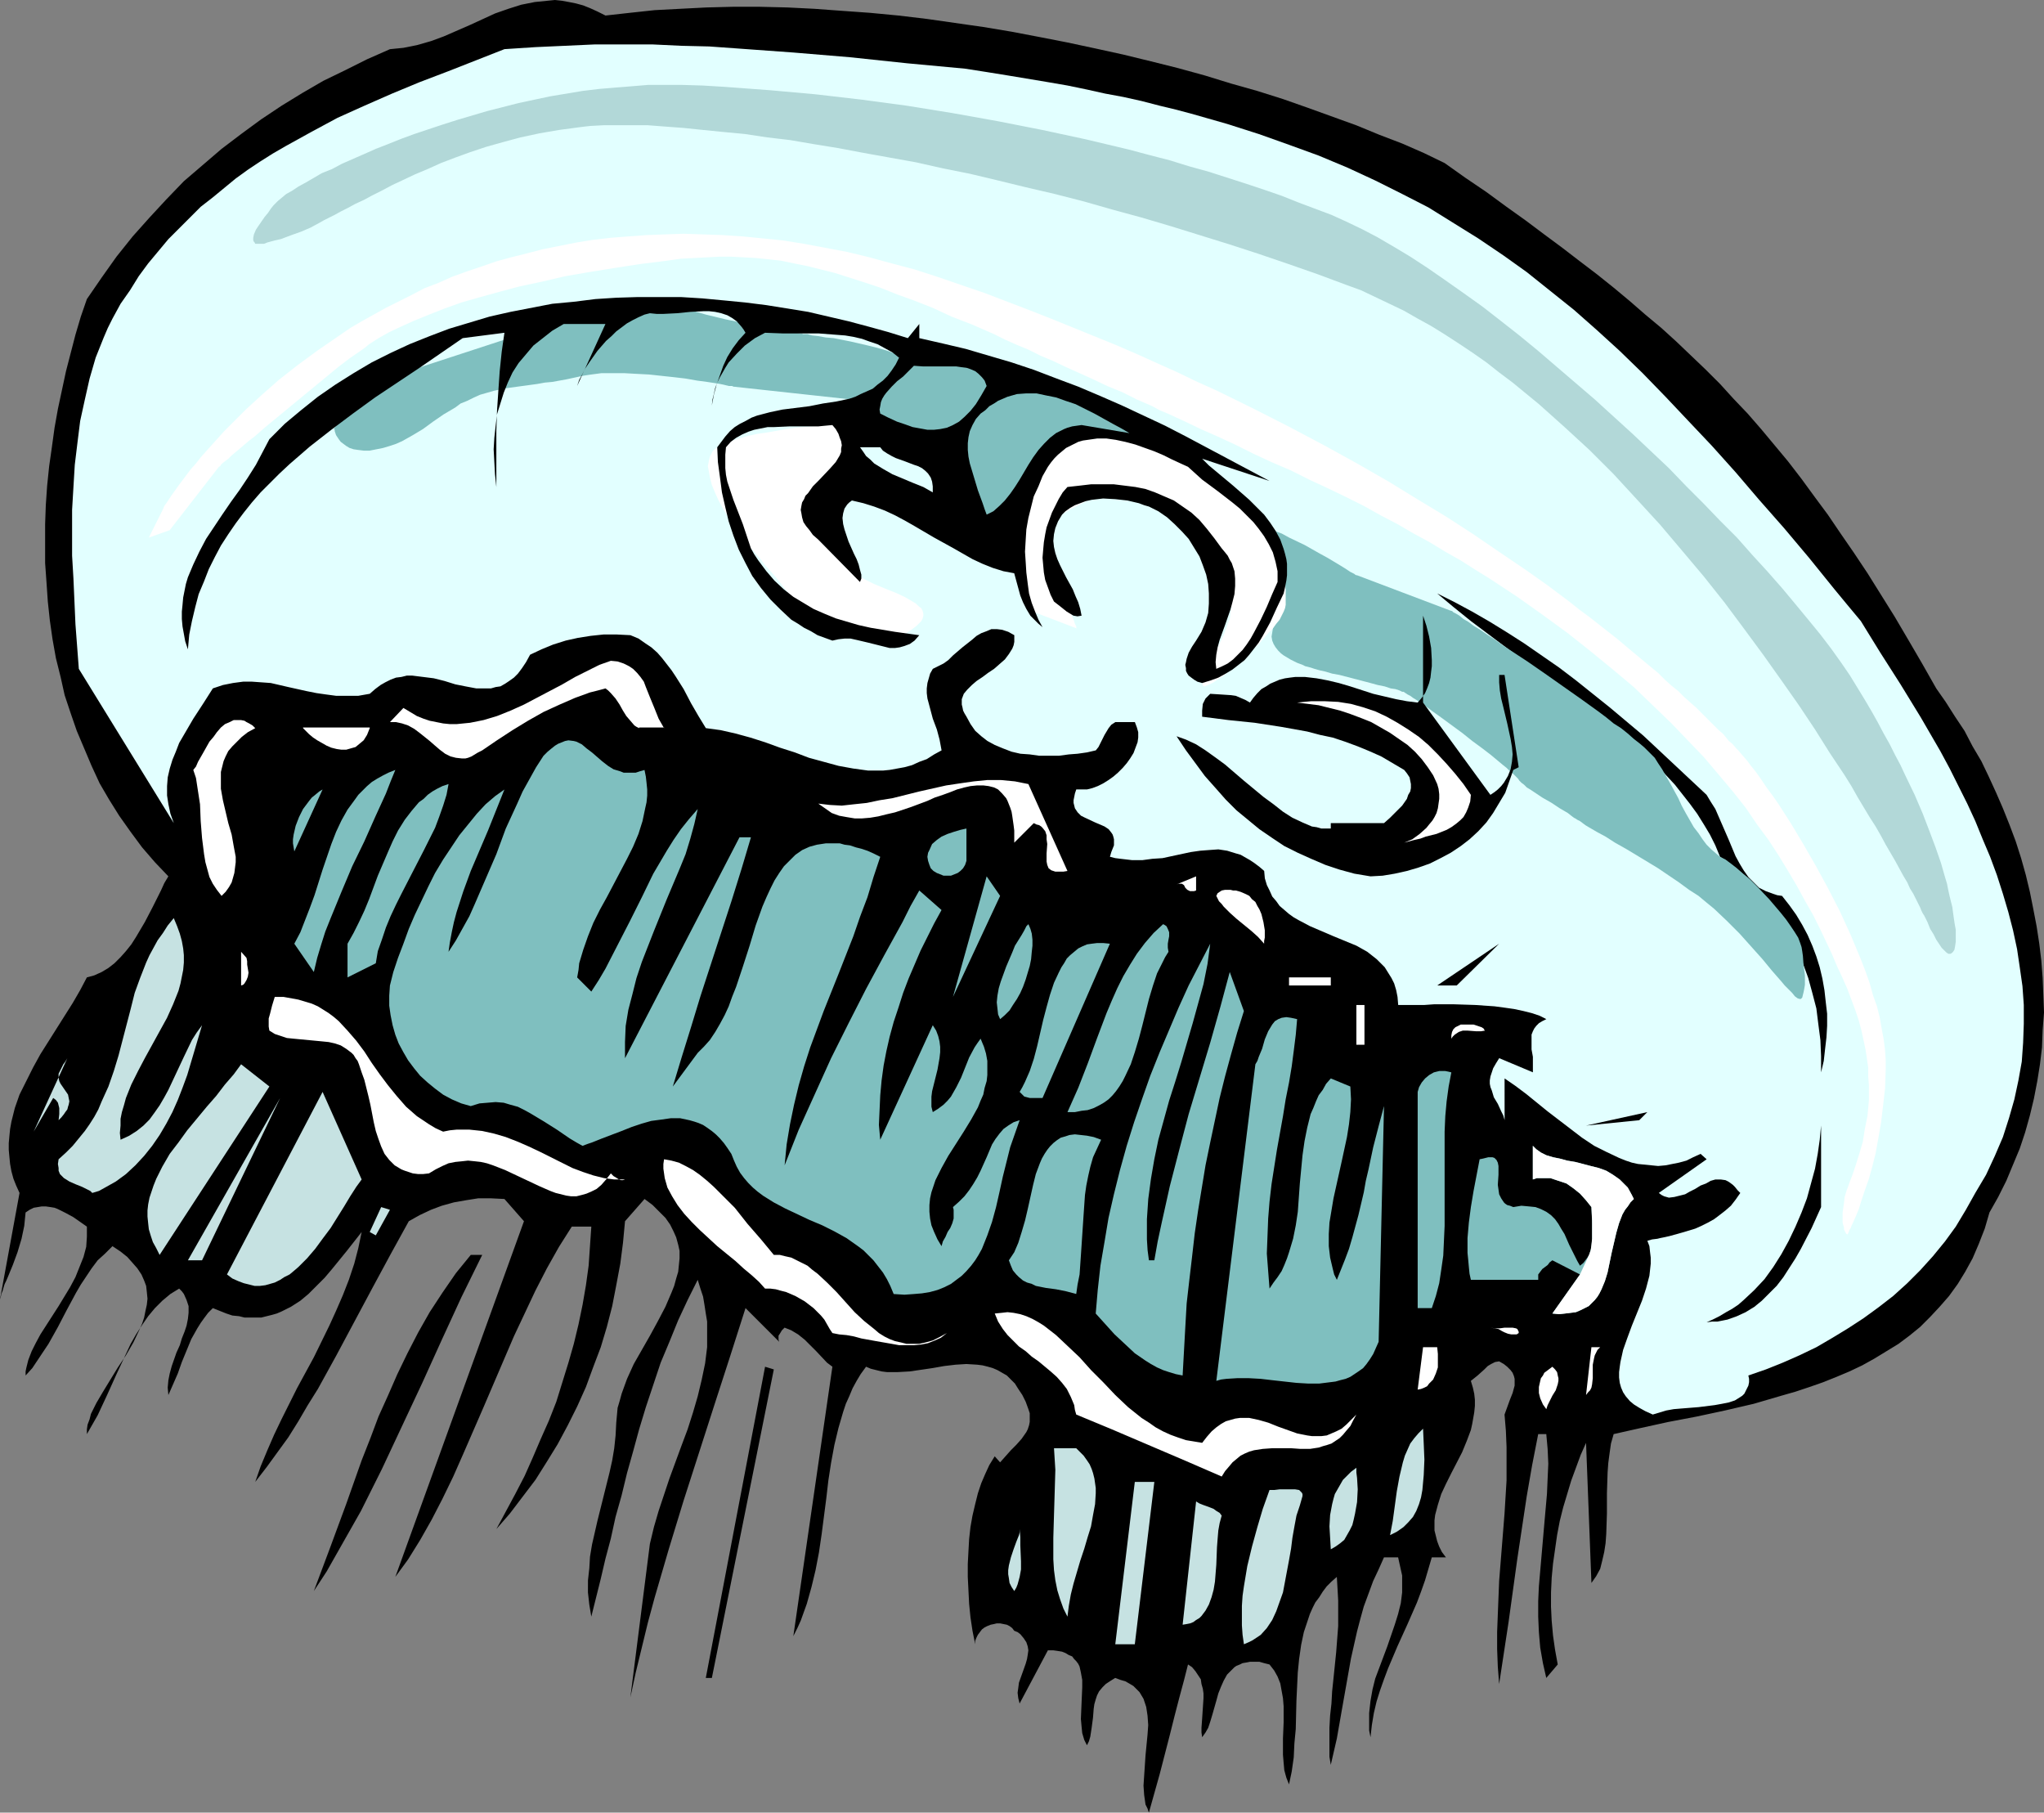<?xml version="1.0" encoding="UTF-8" standalone="no"?>
<svg
   version="1.0"
   width="129.766mm"
   height="115.054mm"
   id="svg65"
   sodipodi:docname="Jellyfish 02.wmf"
   xmlns:inkscape="http://www.inkscape.org/namespaces/inkscape"
   xmlns:sodipodi="http://sodipodi.sourceforge.net/DTD/sodipodi-0.dtd"
   xmlns="http://www.w3.org/2000/svg"
   xmlns:svg="http://www.w3.org/2000/svg">
  <rect width="100%" height="100%" fill="#808080" stroke="none"/>
  <sodipodi:namedview
     id="namedview65"
     pagecolor="#ffffff"
     bordercolor="#000000"
     borderopacity="0.25"
     inkscape:showpageshadow="2"
     inkscape:pageopacity="0.0"
     inkscape:pagecheckerboard="0"
     inkscape:deskcolor="#d1d1d1"
     inkscape:document-units="mm" />
  <defs
     id="defs1">
    <pattern
       id="WMFhbasepattern"
       patternUnits="userSpaceOnUse"
       width="6"
       height="6"
       x="0"
       y="0" />
  </defs>
  <path
     style="fill:#000000;fill-opacity:1;fill-rule:evenodd;stroke:none"
     d="m 285.062,399.301 0.97,0.646 0.808,0.97 0.646,0.97 0.646,0.97 0.162,1.131 0.323,1.131 0.162,1.131 v 1.131 l -0.162,2.424 -0.162,2.424 -0.162,2.262 v 1.131 l 0.162,1.131 0.808,-1.131 0.646,-1.131 0.485,-1.454 0.485,-1.616 0.97,-3.393 0.485,-1.778 0.646,-1.616 0.646,-1.454 0.808,-1.454 1.131,-1.131 0.646,-0.646 0.485,-0.323 0.808,-0.323 0.646,-0.323 0.97,-0.162 0.808,-0.162 h 1.131 1.131 l 1.131,0.323 1.293,0.323 1.131,1.454 0.808,1.454 0.646,1.616 0.323,1.778 0.323,1.778 0.162,1.939 v 3.878 l -0.162,3.878 v 3.878 l 0.162,1.939 0.162,1.778 0.485,1.778 0.646,1.616 0.646,-3.07 0.485,-3.393 0.162,-3.393 0.323,-3.393 0.162,-6.787 0.323,-6.787 0.323,-3.232 0.485,-3.393 0.646,-3.07 0.97,-2.909 0.485,-1.454 0.646,-1.454 0.646,-1.293 0.97,-1.293 0.808,-1.293 0.97,-1.293 1.131,-1.131 1.293,-1.131 0.162,2.747 0.162,2.909 v 3.07 3.07 l -0.485,6.302 -0.646,6.302 -0.323,3.07 -0.162,2.909 -0.323,2.909 -0.162,2.909 v 2.424 2.424 2.101 l 0.323,1.939 1.454,-6.302 1.131,-6.464 2.262,-12.766 1.454,-6.464 0.808,-3.07 0.808,-2.909 1.131,-3.07 1.131,-3.07 1.293,-2.747 1.293,-2.909 h 3.394 l 0.323,1.454 0.323,1.454 0.323,1.454 v 1.293 2.747 l -0.323,2.586 -0.646,2.586 -0.808,2.586 -1.778,5.171 -1.939,5.171 -0.97,2.586 -0.646,2.586 -0.485,2.747 -0.323,2.909 v 2.747 1.454 l 0.323,1.616 0.323,-2.909 0.485,-2.909 0.646,-2.747 0.808,-2.586 0.97,-2.747 0.97,-2.586 2.262,-5.333 2.424,-5.333 2.262,-5.171 0.97,-2.586 0.97,-2.747 0.808,-2.747 0.808,-2.747 h 3.394 l -0.97,-1.293 -0.646,-1.293 -0.485,-1.293 -0.323,-1.293 -0.323,-1.293 v -1.293 -1.131 l 0.162,-1.293 0.646,-2.424 0.808,-2.586 1.131,-2.424 1.293,-2.586 2.586,-5.009 1.131,-2.747 0.97,-2.586 0.323,-1.454 0.485,-2.747 0.162,-1.616 v -1.454 l -0.162,-1.454 -0.323,-1.454 -0.485,-1.616 0.808,-0.646 0.808,-0.646 1.616,-1.454 0.808,-0.808 0.808,-0.485 0.97,-0.485 0.97,-0.162 1.131,0.646 0.808,0.646 0.808,0.808 0.485,0.646 0.323,0.808 0.162,0.646 v 0.808 0.808 l -0.485,1.778 -0.646,1.616 -0.646,1.778 -0.646,1.778 0.323,3.878 0.162,3.878 v 4.04 4.04 l -0.485,7.918 -0.646,8.08 -0.646,8.08 -0.323,8.08 -0.162,4.201 v 4.04 l 0.162,4.201 0.323,4.201 1.131,-7.433 1.131,-7.433 2.101,-15.19 2.262,-15.028 1.293,-7.433 1.454,-7.433 h 1.939 l 0.323,3.555 0.162,3.555 -0.162,3.555 -0.162,3.717 -0.646,7.272 -0.646,7.433 -0.646,7.433 -0.162,3.555 v 3.717 l 0.162,3.717 0.323,3.717 0.646,3.717 0.808,3.555 v 0 l 2.747,-3.232 -0.646,-3.555 -0.485,-3.393 -0.323,-3.555 -0.162,-3.393 V 382.01 l 0.162,-3.555 0.323,-3.393 0.485,-3.393 0.485,-3.393 0.646,-3.393 0.808,-3.232 0.97,-3.232 0.97,-3.232 1.131,-3.07 1.131,-3.07 1.293,-2.909 1.293,33.612 1.131,-1.616 0.97,-1.778 0.485,-1.939 0.485,-2.101 0.323,-2.101 0.162,-2.262 0.162,-4.848 v -4.848 l 0.162,-5.009 0.162,-2.262 0.323,-2.424 0.323,-2.262 0.646,-2.262 6.464,-1.454 6.626,-1.454 6.787,-1.293 6.787,-1.454 6.949,-1.616 6.626,-1.939 3.394,-0.97 3.394,-1.131 3.232,-1.131 3.232,-1.293 3.07,-1.293 3.07,-1.454 2.909,-1.616 2.909,-1.778 2.909,-1.778 2.586,-1.939 2.586,-2.101 2.424,-2.424 2.262,-2.424 2.262,-2.586 2.101,-2.909 1.778,-2.909 1.778,-3.232 1.454,-3.393 1.454,-3.717 1.131,-3.878 2.101,-3.717 1.939,-3.878 1.616,-3.878 1.616,-3.878 1.293,-3.878 1.131,-4.04 0.97,-4.04 0.808,-4.201 0.646,-4.04 0.485,-4.04 0.162,-4.201 0.323,-4.201 -0.162,-4.201 -0.162,-4.04 -0.323,-4.201 -0.485,-4.04 -0.646,-4.201 -0.808,-4.201 -0.808,-4.04 -0.97,-4.04 -1.131,-4.04 -1.293,-4.04 -1.454,-3.878 -1.616,-4.04 -1.616,-3.717 -1.778,-3.878 -1.778,-3.717 -2.101,-3.555 -1.939,-3.717 -2.262,-3.393 -2.262,-3.555 -2.262,-3.232 -3.394,-5.979 -3.394,-5.817 -3.232,-5.494 -3.232,-5.171 -3.232,-5.171 -3.232,-4.848 -3.232,-4.686 -3.07,-4.525 -3.232,-4.363 -3.07,-4.201 -3.232,-4.201 -3.232,-3.878 -3.232,-3.878 -3.232,-3.717 -3.394,-3.555 -3.232,-3.555 -3.394,-3.393 -3.555,-3.393 -3.555,-3.393 -3.555,-3.232 -3.878,-3.232 -3.717,-3.232 -3.878,-3.232 -4.04,-3.232 -4.04,-3.07 -4.202,-3.232 -4.363,-3.232 -4.525,-3.393 -4.525,-3.232 -4.848,-3.555 -5.01,-3.393 -5.01,-3.555 -5.01,-2.424 -5.171,-2.262 -5.494,-2.101 -5.494,-2.262 -5.818,-2.101 -5.818,-2.101 -5.979,-2.101 -6.141,-1.939 -6.302,-1.778 -6.302,-1.939 -6.464,-1.778 -6.464,-1.616 -6.626,-1.616 -6.626,-1.454 -6.787,-1.454 -6.626,-1.293 -6.787,-1.293 -6.787,-1.131 -6.787,-0.97 -6.787,-0.97 -6.787,-0.808 -6.787,-0.646 -6.787,-0.485 -6.626,-0.485 -6.464,-0.323 -6.626,-0.162 h -6.464 l -6.302,0.162 -6.302,0.323 -6.141,0.323 -5.979,0.646 -5.818,0.646 -1.939,-0.97 -1.778,-0.808 -1.616,-0.646 -1.778,-0.485 -1.616,-0.323 -1.778,-0.323 L 133.158,0 l -1.616,0.162 -1.616,0.162 -1.616,0.162 -3.232,0.646 -3.07,0.97 -3.232,1.131 -5.979,2.747 -6.302,2.747 -3.07,1.131 -3.394,0.97 -3.232,0.646 -1.616,0.162 -1.616,0.162 -5.494,2.424 -5.171,2.586 -5.333,2.586 -5.01,2.909 -5.01,3.07 -4.848,3.232 -4.848,3.555 -4.686,3.555 -4.525,3.878 -4.525,3.878 -4.202,4.363 -4.04,4.363 -4.04,4.525 -3.878,4.848 -3.555,5.009 -3.555,5.171 -1.454,4.201 -1.293,4.363 -1.131,4.363 -1.131,4.363 -0.97,4.525 -0.97,4.525 -0.808,4.525 -0.646,4.686 -0.646,4.525 -0.485,4.686 -0.323,4.686 -0.162,4.525 v 4.686 4.686 l 0.323,4.525 0.323,4.686 0.485,4.525 0.646,4.525 0.808,4.525 1.131,4.525 0.97,4.363 1.454,4.363 1.454,4.201 1.778,4.201 1.778,4.201 1.939,4.201 2.262,3.878 2.424,3.878 2.747,3.878 2.747,3.717 3.07,3.555 3.232,3.393 -0.97,1.616 -0.808,1.778 -1.939,3.878 -1.939,3.717 -2.101,3.555 -1.131,1.778 -1.293,1.616 -1.293,1.454 -1.454,1.454 -1.454,1.131 -1.616,0.97 -1.778,0.808 -1.778,0.485 -1.616,3.07 -1.778,3.07 -3.878,6.141 -3.878,6.141 -1.778,3.232 -1.616,3.232 -1.616,3.232 -1.131,3.232 -0.808,3.232 -0.323,1.778 -0.162,1.616 -0.162,1.778 v 1.616 l 0.162,1.778 0.162,1.616 0.323,1.778 0.485,1.778 0.646,1.616 0.808,1.778 L 0,311.716 l 0.162,-0.485 0.162,-0.808 0.323,-0.808 0.323,-1.131 0.162,-0.485 0.323,-0.646 0.485,-1.131 1.131,-2.747 1.131,-3.07 0.97,-3.232 0.646,-3.07 0.162,-1.616 0.162,-1.616 0.97,-0.646 0.97,-0.485 0.97,-0.162 0.97,-0.162 h 0.97 l 1.131,0.162 0.97,0.162 0.808,0.323 1.939,0.97 1.778,0.97 1.616,1.131 1.616,1.131 v 1.293 1.131 l -0.162,2.424 -0.646,2.424 -0.97,2.424 -0.97,2.424 -1.293,2.424 -2.747,4.525 -2.909,4.525 -1.454,2.262 -1.131,2.101 -0.97,1.939 -0.808,2.101 -0.485,1.939 -0.162,0.808 v 0.97 l 1.616,-1.778 1.293,-1.939 1.293,-1.939 1.293,-1.939 2.262,-4.04 2.101,-4.04 2.262,-4.201 1.131,-1.939 1.293,-1.939 1.293,-1.939 1.454,-1.939 1.778,-1.616 1.778,-1.778 1.939,1.293 1.616,1.293 1.293,1.454 1.131,1.293 0.97,1.454 0.646,1.454 0.485,1.293 0.162,1.454 0.162,1.616 -0.162,1.454 -0.323,1.454 -0.323,1.616 -0.485,1.454 -0.646,1.454 -1.454,3.07 -1.778,3.07 -1.939,2.909 -1.778,2.909 -1.778,2.909 -1.616,2.747 -0.646,1.293 -0.646,1.293 -0.323,1.293 -0.485,1.293 -0.162,1.131 v 1.131 l 1.293,-2.262 1.293,-2.262 2.262,-4.848 2.262,-5.009 2.262,-4.848 1.131,-2.424 1.293,-2.262 1.454,-2.262 1.454,-2.101 1.616,-1.939 1.778,-1.778 1.939,-1.616 2.101,-1.293 0.646,0.646 0.485,0.646 0.646,1.454 0.485,1.454 v 1.616 l -0.162,1.454 -0.323,1.616 -0.485,1.454 -0.646,1.616 -0.485,1.616 -0.808,1.778 -1.131,3.232 -0.485,1.778 -0.323,1.616 -0.162,1.778 0.162,1.778 1.131,-2.586 1.131,-2.586 0.97,-2.747 1.131,-2.747 1.131,-2.747 1.454,-2.586 0.808,-1.293 0.808,-1.131 0.97,-1.293 1.131,-1.131 1.616,0.646 1.616,0.646 1.454,0.485 1.616,0.162 1.293,0.323 h 1.454 1.293 1.293 l 1.293,-0.323 1.293,-0.323 1.131,-0.323 1.131,-0.485 2.262,-1.131 2.262,-1.454 1.939,-1.616 1.939,-1.939 1.939,-1.939 1.778,-2.101 3.555,-4.363 3.555,-4.525 -0.808,3.878 -0.97,3.717 -1.293,3.878 -1.454,3.717 -1.616,3.717 -1.616,3.555 -3.717,7.595 -4.04,7.433 -3.717,7.433 -1.778,3.717 -1.616,3.717 -1.616,3.878 -1.293,3.717 2.747,-3.555 2.586,-3.555 2.586,-3.555 2.424,-3.878 2.262,-3.878 2.424,-3.878 4.363,-7.918 8.726,-16.321 4.363,-8.08 4.363,-7.918 2.586,-1.454 2.747,-1.293 2.586,-0.97 2.909,-0.808 2.747,-0.485 3.07,-0.485 h 3.07 l 3.232,0.162 4.686,5.333 -30.866,85.322 3.07,-4.201 2.909,-4.686 2.747,-4.848 2.586,-5.009 2.586,-5.333 2.424,-5.494 4.848,-11.15 2.424,-5.656 2.424,-5.656 2.424,-5.656 2.586,-5.494 2.586,-5.494 2.747,-5.333 2.909,-5.171 3.07,-4.848 h 4.686 l -0.323,4.686 -0.323,4.686 -0.646,4.686 -0.808,4.686 -0.97,4.686 -1.131,4.686 -1.293,4.525 -1.454,4.686 -1.454,4.686 -1.778,4.525 -1.939,4.363 -1.939,4.525 -1.939,4.363 -2.262,4.363 -2.262,4.201 -2.262,4.201 3.232,-3.717 3.07,-4.04 3.07,-4.04 2.747,-4.363 2.586,-4.201 2.424,-4.525 2.262,-4.525 2.101,-4.686 1.778,-4.848 1.778,-4.686 1.454,-4.848 1.293,-5.009 0.97,-5.009 0.97,-5.171 0.646,-5.009 0.485,-5.171 4.686,-5.333 1.939,1.454 1.616,1.616 1.454,1.454 1.131,1.616 0.808,1.616 0.646,1.454 0.485,1.778 0.323,1.454 v 1.778 l -0.162,1.616 -0.162,1.616 -0.485,1.616 -0.485,1.778 -0.646,1.616 -1.454,3.393 -1.778,3.393 -1.939,3.555 -1.939,3.393 -1.939,3.393 -1.616,3.555 -0.646,1.778 -0.646,1.778 -0.485,1.778 -0.485,1.616 -0.162,1.778 -0.162,1.778 -0.162,3.07 -0.323,3.07 -0.485,2.909 -0.646,2.909 -1.454,5.817 -1.454,5.817 -1.293,5.656 -0.485,2.909 -0.162,2.747 -0.323,2.909 V 382.01 l 0.323,2.909 0.485,2.909 1.131,-4.525 1.131,-4.525 1.131,-4.848 1.293,-4.848 1.131,-5.171 1.454,-5.171 1.293,-5.333 1.454,-5.171 1.454,-5.333 1.616,-5.333 1.778,-5.333 1.778,-5.333 2.101,-5.009 2.101,-5.171 2.262,-4.848 2.424,-4.848 0.646,2.101 0.646,1.939 0.323,1.939 0.323,2.101 0.323,1.939 v 2.101 4.04 l -0.485,3.878 -0.808,3.878 -0.97,4.04 -1.131,3.878 -1.293,4.04 -1.454,3.878 -2.909,7.918 -1.293,3.878 -1.293,3.878 -1.131,3.878 -0.97,4.04 -4.686,36.844 1.293,-5.979 1.454,-5.979 1.454,-5.979 1.616,-5.979 3.394,-11.635 3.555,-11.635 7.434,-23.108 3.717,-11.473 3.717,-11.635 8.08,8.08 -0.162,-0.485 v -0.485 -0.485 l 0.323,-0.485 0.485,-0.808 0.646,-0.646 0.808,0.323 0.808,0.323 1.616,0.97 1.616,1.293 1.293,1.293 1.454,1.454 2.586,2.747 1.293,0.97 v 0 l -9.373,64.638 0.97,-1.939 0.808,-1.778 1.454,-4.04 1.131,-4.04 0.97,-4.04 0.808,-4.201 0.646,-4.363 1.131,-8.726 0.485,-4.201 0.646,-4.201 0.808,-4.363 0.97,-4.04 1.131,-3.878 0.646,-1.939 0.808,-1.778 0.808,-1.939 0.97,-1.778 0.97,-1.616 1.293,-1.778 1.131,0.485 1.293,0.323 1.293,0.323 1.293,0.162 h 2.586 l 2.909,-0.162 5.494,-0.808 2.747,-0.485 2.747,-0.323 2.586,-0.162 2.586,0.162 1.293,0.162 1.293,0.323 1.131,0.323 1.131,0.485 1.131,0.646 1.131,0.646 0.97,0.97 0.97,0.97 0.808,1.293 0.97,1.454 0.808,1.616 0.646,1.778 0.323,0.97 v 1.131 0.97 l -0.162,0.808 -0.323,0.97 -0.323,0.646 -1.131,1.616 -1.293,1.454 -1.293,1.293 -1.293,1.454 -1.293,1.454 -1.293,-1.454 -1.293,2.101 -0.97,2.101 -0.97,2.262 -0.808,2.424 -0.646,2.586 -0.646,2.747 -0.485,2.747 -0.323,2.909 -0.162,2.909 -0.162,3.07 v 3.07 l 0.162,3.232 0.162,3.232 0.323,3.232 0.485,3.232 0.646,3.232 v -0.808 l 0.323,-0.808 0.323,-0.646 0.485,-0.646 0.485,-0.646 0.646,-0.485 0.646,-0.323 0.808,-0.323 0.808,-0.162 0.646,-0.162 h 0.808 l 0.808,0.162 0.808,0.162 0.646,0.323 0.646,0.485 0.485,0.646 0.808,0.323 0.646,0.485 0.808,0.97 0.646,0.97 0.323,0.97 0.162,0.97 -0.162,1.131 -0.162,0.97 -0.323,1.131 -0.808,2.262 -0.808,2.262 -0.162,1.293 -0.162,1.131 0.162,1.293 0.323,1.293 6.787,-12.766 h 1.293 l 1.131,0.162 0.97,0.162 0.808,0.323 0.808,0.485 0.808,0.323 0.485,0.646 0.485,0.485 0.485,0.646 0.323,0.646 0.323,1.454 0.323,1.778 v 1.778 l -0.162,3.717 -0.162,3.878 0.162,1.778 0.162,1.616 0.485,1.616 0.323,0.646 0.323,0.646 0.485,-0.97 0.323,-1.131 0.323,-2.101 0.323,-2.424 0.162,-2.101 0.162,-1.131 0.323,-1.131 0.323,-0.97 0.485,-0.97 0.808,-0.97 0.808,-0.808 0.97,-0.646 1.293,-0.808 1.293,0.485 1.131,0.323 1.131,0.646 0.808,0.485 0.808,0.808 0.646,0.646 0.485,0.808 0.485,0.808 0.323,0.97 0.323,0.97 0.323,2.101 0.162,2.262 -0.162,2.262 -0.485,5.009 -0.323,4.848 -0.162,2.424 0.162,2.262 0.323,2.262 0.485,0.97 0.323,0.97 2.586,-9.211 2.424,-9.372 1.131,-4.525 1.131,-4.363 1.131,-4.201 z"
     id="path1" />
  <path
     style="fill:#000000;fill-opacity:1;fill-rule:evenodd;stroke:none"
     d="m 169.357,402.533 h 1.454 l 14.867,-74.01 -2.101,-0.646 z"
     id="path2" />
  <path
     style="fill:#c6e2e2;fill-opacity:1;fill-rule:evenodd;stroke:none"
     d="m 276.982,355.508 h -4.686 l -4.686,38.944 h 4.686 z"
     id="path3" />
  <path
     style="fill:#c6e2e2;fill-opacity:1;fill-rule:evenodd;stroke:none"
     d="m 312.534,358.902 v -0.485 l -0.162,-0.323 -0.323,-0.323 -0.323,-0.323 -0.97,-0.162 h -1.131 -2.586 l -1.293,0.162 h -1.131 l -1.616,4.525 -1.293,4.363 -1.293,4.686 -1.131,4.686 -0.808,4.848 -0.323,2.262 -0.162,2.424 v 2.424 2.262 l 0.162,2.262 0.323,2.262 1.131,-0.485 0.97,-0.485 0.97,-0.646 0.97,-0.646 1.454,-1.616 1.293,-1.939 0.97,-2.101 0.808,-2.262 0.808,-2.262 0.485,-2.586 0.97,-5.171 0.485,-2.747 0.323,-2.586 0.485,-2.747 0.485,-2.586 0.808,-2.424 z"
     id="path4" />
  <path
     style="fill:#c6e2e2;fill-opacity:1;fill-rule:evenodd;stroke:none"
     d="m 293.142,363.588 -0.485,-0.646 -0.808,-0.485 -0.646,-0.485 -0.808,-0.323 -1.778,-0.646 -0.808,-0.323 -0.808,-0.485 -3.232,29.572 0.97,-0.162 0.808,-0.162 0.808,-0.323 0.646,-0.485 0.808,-0.485 0.485,-0.485 0.97,-1.293 0.808,-1.454 0.646,-1.778 0.485,-1.778 0.323,-1.939 0.323,-4.04 0.162,-4.201 0.162,-2.101 0.162,-1.939 0.323,-1.778 z"
     id="path5" />
  <path
     style="fill:#c6e2e2;fill-opacity:1;fill-rule:evenodd;stroke:none"
     d="m 258.237,347.429 h -5.333 l 0.162,2.586 0.162,2.586 -0.162,5.494 -0.162,5.333 -0.162,5.494 v 2.586 2.586 l 0.162,2.586 0.323,2.424 0.485,2.424 0.646,2.101 0.808,2.262 0.97,1.939 0.323,-2.586 0.485,-2.747 0.646,-2.586 0.808,-2.747 0.808,-2.747 0.97,-2.909 0.808,-2.747 0.808,-2.586 0.485,-2.747 0.485,-2.586 0.162,-2.586 v -1.293 l -0.162,-1.131 -0.162,-1.131 -0.323,-1.293 -0.323,-0.97 -0.485,-1.131 -0.646,-0.97 -0.808,-1.131 -0.808,-0.808 z"
     id="path6" />
  <path
     style="fill:#000000;fill-opacity:1;fill-rule:evenodd;stroke:none"
     d="m 115.705,301.051 h -2.747 l -3.555,4.363 -3.232,4.686 -3.07,4.686 -2.747,4.848 -2.586,5.009 -2.424,5.009 -2.262,5.171 -2.262,5.009 -1.939,5.171 -2.101,5.333 -3.717,10.504 -3.878,10.504 -3.878,10.342 3.07,-4.686 2.747,-4.848 2.747,-4.848 2.747,-4.848 5.01,-10.019 4.848,-10.342 4.848,-10.342 4.686,-10.342 4.686,-10.18 z"
     id="path7" />
  <path
     style="fill:#c6e2e2;fill-opacity:1;fill-rule:evenodd;stroke:none"
     d="m 244.662,366.82 v 0.808 l -0.162,0.646 -0.646,1.616 -0.646,1.778 -0.646,1.939 -0.485,1.939 -0.162,1.131 v 0.97 l 0.162,0.97 0.162,1.131 0.485,0.97 0.646,0.97 0.485,-0.808 0.323,-0.808 0.485,-1.778 0.323,-1.778 v -1.939 l -0.162,-3.878 v -1.939 z"
     id="path8" />
  <path
     style="fill:#c6e2e2;fill-opacity:1;fill-rule:evenodd;stroke:none"
     d="m 325.462,352.115 -1.293,0.97 -0.97,0.97 -0.97,0.97 -0.646,1.131 -0.646,1.131 -0.646,1.131 -0.323,1.131 -0.323,1.293 -0.485,2.586 -0.162,2.747 0.162,2.747 0.162,2.747 1.131,-0.646 1.131,-0.808 0.97,-0.808 0.646,-1.131 0.646,-1.131 0.646,-1.293 0.323,-1.293 0.323,-1.454 0.485,-2.747 0.162,-3.07 -0.162,-2.747 -0.162,-1.293 z"
     id="path9" />
  <path
     style="fill:#c6e2e2;fill-opacity:1;fill-rule:evenodd;stroke:none"
     d="m 341.46,342.742 -1.131,1.131 -0.97,1.131 -0.97,1.293 -0.646,1.454 -0.646,1.454 -0.485,1.616 -0.808,3.393 -0.646,3.555 -0.97,7.11 -0.646,3.393 1.616,-0.808 1.616,-1.131 1.131,-1.131 1.131,-1.293 0.808,-1.454 0.646,-1.616 0.485,-1.616 0.323,-1.778 0.162,-1.778 0.162,-1.778 0.162,-3.717 -0.162,-3.878 z"
     id="path10" />
  <path
     style="fill:#ffffff;fill-opacity:1;fill-rule:evenodd;stroke:none"
     d="m 325.462,339.349 -1.293,1.293 -1.131,1.131 -1.131,0.97 -1.293,0.646 -1.131,0.485 -1.131,0.485 -1.293,0.162 h -1.131 -1.131 l -1.131,-0.162 -2.424,-0.485 -2.262,-0.808 -2.262,-0.808 -2.424,-0.97 -2.262,-0.646 -2.262,-0.485 h -1.131 -1.131 l -1.131,0.162 -1.131,0.323 -1.131,0.323 -1.131,0.646 -1.131,0.808 -1.131,0.97 -1.131,1.293 -1.131,1.454 -1.939,-0.323 -1.939,-0.323 -1.939,-0.646 -1.778,-0.646 -1.778,-0.808 -1.778,-0.97 -1.616,-1.131 -1.778,-1.131 -3.232,-2.586 -3.07,-2.909 -2.909,-3.07 -2.909,-2.909 -2.747,-3.07 -2.909,-2.747 -2.747,-2.586 -1.454,-1.131 -1.454,-1.131 -1.293,-0.808 -1.454,-0.808 -1.454,-0.646 -1.454,-0.485 -1.616,-0.323 -1.454,-0.162 -1.454,0.162 -1.616,0.162 0.808,1.939 1.131,1.778 1.131,1.454 1.454,1.454 1.293,1.293 1.616,1.131 1.454,1.293 1.616,1.131 2.909,2.424 1.454,1.293 1.293,1.454 1.131,1.454 0.97,1.939 0.808,1.939 0.162,1.131 0.323,1.131 8.565,3.555 17.776,7.595 8.565,3.717 0.808,-1.293 0.97,-1.131 0.808,-0.97 0.97,-0.808 0.97,-0.808 0.97,-0.485 1.131,-0.485 1.131,-0.323 2.101,-0.323 2.262,-0.162 h 4.525 l 2.262,0.162 h 2.262 l 2.101,-0.323 0.97,-0.323 1.131,-0.323 0.97,-0.323 0.97,-0.646 0.97,-0.646 0.808,-0.808 0.808,-0.97 0.97,-1.131 0.646,-1.293 z"
     id="path11" />
  <path
     style="fill:#e2ffff;fill-opacity:1;fill-rule:evenodd;stroke:none"
     d="m 419.513,329.976 4.202,-1.454 4.04,-1.616 4.04,-1.778 4.04,-1.939 3.878,-2.262 3.717,-2.262 3.717,-2.424 3.555,-2.586 3.555,-2.747 3.394,-3.07 3.07,-3.07 3.07,-3.393 2.909,-3.555 2.586,-3.555 2.424,-4.04 2.262,-4.04 2.586,-4.363 2.101,-4.525 1.939,-4.525 1.454,-4.525 1.293,-4.525 0.97,-4.525 0.808,-4.525 0.323,-4.525 0.162,-4.525 v -4.525 l -0.323,-4.525 -0.646,-4.525 -0.646,-4.363 -0.97,-4.525 -1.131,-4.363 -1.293,-4.363 -1.454,-4.525 -1.616,-4.363 -1.778,-4.201 -1.778,-4.363 -1.939,-4.201 -2.101,-4.201 -2.101,-4.201 -2.262,-4.201 -4.686,-8.08 -4.848,-7.918 -4.848,-7.595 -4.686,-7.595 -3.232,-3.878 -3.07,-3.717 -6.141,-7.595 -5.979,-7.11 -5.979,-6.787 -5.656,-6.625 -5.656,-6.302 -5.656,-5.979 -5.494,-5.817 -5.494,-5.656 -5.494,-5.333 -5.494,-5.009 -5.494,-4.848 -5.656,-4.525 -5.656,-4.525 -5.656,-4.04 -5.979,-4.04 -5.979,-3.717 -5.979,-3.717 -6.302,-3.232 -6.464,-3.232 -6.626,-3.07 -6.949,-2.909 -7.11,-2.586 -7.272,-2.586 -7.595,-2.424 -7.918,-2.262 -4.202,-1.131 -4.04,-0.97 -4.363,-1.131 -4.363,-0.97 -4.363,-0.808 -4.363,-0.97 -4.686,-0.97 -4.686,-0.808 -4.848,-0.808 -4.848,-0.808 -5.01,-0.808 -5.171,-0.808 -6.949,-0.646 -6.949,-0.646 -13.736,-1.454 -13.574,-1.131 -13.413,-0.97 -6.787,-0.485 -6.787,-0.162 -6.787,-0.323 h -6.949 -6.949 l -7.11,0.323 -7.11,0.323 -7.434,0.485 -13.574,5.333 -6.787,2.586 -6.626,2.747 -6.626,2.909 -6.464,2.909 -6.302,3.393 -6.141,3.393 -3.07,1.778 -3.07,1.939 -2.909,1.939 -2.909,2.101 -2.747,2.262 -2.747,2.262 -2.909,2.262 -2.586,2.586 -2.586,2.586 -2.586,2.586 -2.424,2.909 -2.424,2.909 -2.262,3.07 -2.101,3.393 -2.262,3.232 -1.939,3.555 -1.131,2.262 -0.97,2.262 -1.939,4.848 -1.454,5.009 -1.131,5.009 -1.131,5.171 -0.646,5.171 -0.646,5.333 -0.323,5.333 -0.323,5.494 v 5.494 5.494 l 0.323,5.494 0.485,10.988 0.808,10.665 22.786,37.005 -0.808,-2.262 -0.485,-2.262 -0.323,-2.101 v -2.262 l 0.162,-2.101 0.485,-2.101 0.646,-2.101 0.808,-1.939 0.808,-2.101 1.131,-1.939 2.262,-3.878 2.424,-3.717 2.262,-3.555 2.424,-0.808 2.424,-0.485 2.424,-0.323 h 2.101 l 2.262,0.162 2.262,0.162 4.202,0.97 4.363,0.97 2.424,0.485 2.262,0.323 2.424,0.323 h 2.586 2.747 l 2.747,-0.485 1.293,-1.131 1.293,-0.97 1.131,-0.646 1.293,-0.646 1.293,-0.485 1.293,-0.162 1.293,-0.323 h 1.293 l 2.586,0.323 2.586,0.323 2.586,0.646 2.586,0.808 2.424,0.485 2.586,0.485 h 1.131 1.293 1.131 l 1.131,-0.323 1.131,-0.162 1.131,-0.646 0.97,-0.646 1.131,-0.808 0.97,-0.97 0.97,-1.293 0.97,-1.454 0.97,-1.778 2.747,-1.293 2.747,-1.131 3.07,-0.97 2.909,-0.646 3.07,-0.485 3.07,-0.323 h 3.232 l 3.232,0.162 1.939,0.808 1.616,1.131 1.454,0.97 1.454,1.293 1.131,1.293 1.131,1.454 1.131,1.454 0.97,1.454 1.939,3.07 1.778,3.393 1.778,3.07 1.778,2.909 3.555,0.485 3.555,0.808 3.555,0.97 3.555,1.131 3.555,1.293 3.555,1.131 3.394,1.293 3.555,0.97 3.555,0.97 3.555,0.646 3.555,0.485 h 1.778 1.778 l 1.616,-0.162 1.778,-0.323 1.778,-0.323 1.778,-0.485 1.778,-0.808 1.778,-0.646 1.778,-1.131 1.778,-0.97 -0.485,-2.586 -0.646,-2.424 -0.97,-2.586 -0.646,-2.424 -0.646,-2.424 -0.162,-1.293 v -1.131 l 0.162,-1.293 0.323,-1.131 0.323,-1.131 0.646,-1.131 1.293,-0.646 1.293,-0.646 1.131,-0.808 1.131,-1.131 2.262,-1.939 2.262,-1.778 1.131,-0.97 1.131,-0.646 1.293,-0.485 1.131,-0.485 h 1.293 l 1.293,0.162 1.454,0.485 1.454,0.808 v 0.808 0.808 l -0.162,0.808 -0.323,0.808 -0.808,1.293 -0.97,1.293 -1.293,1.131 -1.293,1.131 -1.454,0.97 -1.293,0.97 -1.454,0.97 -1.131,0.97 -1.131,1.131 -0.808,0.97 -0.485,1.293 v 0.646 0.646 l 0.162,0.646 0.162,0.808 0.323,0.646 0.485,0.808 0.97,1.778 1.131,1.616 1.454,1.293 1.454,1.131 1.778,0.97 1.939,0.808 2.101,0.808 2.101,0.485 2.262,0.162 2.262,0.323 h 2.424 2.262 l 2.424,-0.323 2.101,-0.162 2.262,-0.323 2.101,-0.485 0.646,-0.808 0.485,-0.97 0.485,-0.97 0.485,-0.97 0.485,-0.808 0.485,-0.808 0.646,-0.808 0.97,-0.646 v 0 h 4.686 v 0 l 0.485,1.293 0.323,1.131 v 1.293 l -0.162,1.131 -0.485,1.293 -0.485,1.293 -0.808,1.293 -0.808,1.131 -0.97,1.131 -1.131,1.131 -1.131,0.97 -1.131,0.808 -1.293,0.808 -1.293,0.646 -1.293,0.485 -1.293,0.323 h -2.586 l -0.323,0.97 -0.162,0.808 -0.162,0.808 v 0.646 l 0.162,0.646 0.162,0.646 0.323,0.485 0.323,0.485 0.808,0.808 0.97,0.485 2.424,1.131 1.131,0.485 1.131,0.485 0.97,0.646 0.646,0.808 0.323,0.485 0.162,0.485 0.162,0.646 v 0.646 0.808 l -0.323,0.808 -0.323,0.808 -0.323,1.131 1.293,0.323 1.293,0.162 2.747,0.323 h 2.424 l 2.424,-0.323 2.424,-0.162 2.262,-0.485 2.262,-0.485 2.262,-0.485 2.262,-0.323 2.101,-0.162 2.262,-0.162 2.101,0.323 2.101,0.646 1.131,0.323 1.131,0.646 1.131,0.646 0.97,0.646 1.293,0.97 1.131,0.97 0.162,1.778 0.485,1.616 0.646,1.293 0.646,1.454 0.97,1.131 0.808,1.131 1.131,0.97 1.131,0.97 1.131,0.808 1.131,0.646 2.747,1.454 5.656,2.424 2.747,1.131 2.747,1.131 2.586,1.454 2.262,1.778 0.97,0.97 0.97,0.97 0.808,1.293 0.808,1.293 0.646,1.293 0.485,1.616 0.323,1.616 0.162,1.939 h 1.939 2.101 2.262 l 2.262,-0.162 h 4.848 l 5.01,0.162 4.686,0.323 2.424,0.323 2.262,0.323 2.262,0.485 1.939,0.485 1.939,0.646 1.616,0.808 -0.97,0.485 -0.808,0.485 -0.646,0.646 -0.485,0.646 -0.323,0.646 -0.323,0.808 v 0.808 0.808 1.939 l 0.323,1.778 v 1.939 1.778 l -8.08,-3.393 -0.808,1.293 -0.646,1.131 -0.323,0.97 -0.323,0.97 -0.162,0.97 v 0.808 l 0.162,0.808 0.323,0.808 0.485,1.616 0.97,1.616 0.808,1.778 0.485,0.97 0.323,1.131 V 258.713 l 2.586,1.778 2.586,1.939 2.586,2.101 2.586,2.101 5.494,4.201 2.747,2.101 2.909,1.939 2.909,1.454 3.07,1.454 1.616,0.646 1.454,0.485 1.454,0.323 1.616,0.162 1.616,0.162 1.616,0.162 1.778,-0.162 1.616,-0.323 1.616,-0.323 1.778,-0.485 1.616,-0.808 1.778,-0.808 v 0 l 1.454,1.293 -11.474,8.08 0.646,0.485 0.646,0.323 1.131,0.323 1.293,-0.162 1.293,-0.323 1.293,-0.323 1.131,-0.646 1.293,-0.646 1.293,-0.808 1.293,-0.485 1.131,-0.646 1.131,-0.323 h 1.293 l 1.131,0.162 0.646,0.323 0.485,0.323 0.646,0.485 0.485,0.485 0.646,0.808 0.646,0.646 -1.131,1.616 -1.131,1.454 -1.293,1.131 -1.454,1.131 -1.293,0.97 -1.454,0.808 -1.616,0.808 -1.454,0.646 -3.232,0.97 -2.909,0.808 -1.454,0.323 -0.808,0.162 -0.646,0.162 -1.293,0.162 -1.131,0.323 0.485,1.293 0.162,1.454 0.162,1.293 v 1.454 l -0.162,1.454 -0.162,1.454 -0.808,3.07 -0.97,2.909 -2.424,5.979 -1.131,3.07 -0.97,2.747 -0.323,1.454 -0.323,1.454 -0.162,1.131 -0.162,1.293 v 1.293 l 0.162,1.293 0.323,1.131 0.485,1.131 0.646,0.97 0.97,1.131 0.97,0.808 1.293,0.808 1.454,0.808 1.778,0.808 1.616,-0.485 1.616,-0.485 1.778,-0.323 1.939,-0.162 4.04,-0.323 3.878,-0.485 1.778,-0.323 1.616,-0.323 1.454,-0.485 1.293,-0.808 0.485,-0.323 0.485,-0.485 0.323,-0.646 0.323,-0.646 0.323,-0.646 0.162,-0.808 v -0.808 z"
     id="path12" />
  <path
     style="fill:#ffffff;fill-opacity:1;fill-rule:evenodd;stroke:none"
     d="m 372.488,327.876 -0.646,0.485 -0.646,0.485 -0.646,0.485 -0.323,0.646 -0.485,0.646 -0.162,0.646 -0.323,1.454 v 1.454 l 0.323,1.293 0.646,1.454 0.808,1.131 0.162,-0.485 0.162,-0.485 0.485,-0.97 0.646,-1.293 0.808,-1.293 0.485,-1.454 0.162,-0.808 v -0.646 l -0.162,-0.646 -0.162,-0.808 -0.485,-0.646 z"
     id="path13" />
  <path
     style="fill:#ffffff;fill-opacity:1;fill-rule:evenodd;stroke:none"
     d="m 383.961,323.19 h -2.101 l -1.293,11.473 0.485,-0.646 0.485,-0.485 0.323,-0.646 0.162,-0.808 0.162,-1.454 v -1.616 -1.616 l 0.323,-1.616 0.162,-0.646 0.323,-0.646 0.323,-0.646 z"
     id="path14" />
  <path
     style="fill:#ffffff;fill-opacity:1;fill-rule:evenodd;stroke:none"
     d="m 344.854,323.19 h -3.394 l -1.293,10.18 0.808,-0.162 0.808,-0.323 0.646,-0.323 0.485,-0.646 0.485,-0.485 0.485,-0.485 0.646,-1.454 0.485,-1.454 v -1.616 -1.616 z"
     id="path15" />
  <path
     style="fill:#ffffff;fill-opacity:1;fill-rule:evenodd;stroke:none"
     d="m 227.209,319.796 -1.778,0.97 -1.616,0.808 -1.778,0.485 -1.454,0.323 h -1.616 -1.454 l -1.293,-0.323 -1.454,-0.323 -1.293,-0.485 -1.293,-0.646 -1.293,-0.808 -1.131,-0.97 -2.424,-1.939 -2.262,-2.101 -4.363,-4.848 -2.262,-2.262 -2.262,-2.101 -1.293,-0.97 -1.131,-0.97 -1.293,-0.646 -1.293,-0.646 -1.293,-0.646 -1.454,-0.323 -1.293,-0.323 h -1.454 l -3.07,-3.717 -3.232,-3.717 -3.07,-3.878 -3.394,-3.393 -1.616,-1.616 -1.616,-1.454 -1.778,-1.454 -1.616,-1.131 -1.778,-0.97 -1.616,-0.808 -1.778,-0.485 -1.778,-0.323 -0.162,1.131 v 1.131 l 0.162,1.131 0.162,1.131 0.323,1.131 0.323,1.131 1.131,2.101 1.293,2.101 1.616,2.101 1.778,1.939 1.939,1.939 4.202,3.878 4.363,3.555 1.939,1.778 1.939,1.616 1.778,1.616 1.454,1.616 h 1.293 l 1.293,0.162 1.131,0.323 1.293,0.323 1.131,0.485 1.131,0.485 1.131,0.646 1.131,0.646 2.101,1.616 1.778,1.778 0.808,0.97 0.646,1.131 0.646,1.131 0.646,0.97 1.616,0.323 1.778,0.162 1.778,0.323 1.778,0.485 3.555,0.646 3.717,0.646 1.778,0.323 h 1.778 1.778 l 1.778,-0.162 1.616,-0.323 1.616,-0.646 1.454,-0.646 z"
     id="path16" />
  <path
     style="fill:#ffffff;fill-opacity:1;fill-rule:evenodd;stroke:none"
     d="m 364.408,319.796 v -0.323 l -0.162,-0.323 -0.162,-0.323 -0.323,-0.162 -0.808,-0.162 h -0.808 -1.131 l -1.131,0.162 h -1.131 l -1.131,-0.162 0.97,0.162 0.97,0.162 0.808,0.485 0.646,0.323 0.808,0.323 0.808,0.162 h 0.808 0.485 z"
     id="path17" />
  <path
     style="fill:#000000;fill-opacity:1;fill-rule:evenodd;stroke:none"
     d="m 436.966,289.578 v -19.553 l -0.323,3.393 -0.485,3.393 -0.646,3.555 -0.97,3.555 -0.97,3.555 -1.293,3.393 -1.454,3.393 -1.616,3.393 -1.778,3.232 -1.939,3.07 -2.101,2.909 -2.424,2.586 -2.586,2.424 -1.293,1.131 -1.454,0.97 -1.454,0.808 -1.616,0.97 -1.616,0.808 -1.454,0.646 1.293,-0.162 h 1.293 l 2.424,-0.485 2.262,-0.808 2.101,-0.97 2.101,-1.293 1.778,-1.454 1.778,-1.778 1.778,-1.778 1.616,-2.101 1.454,-2.262 1.454,-2.262 1.293,-2.262 2.586,-5.009 z"
     id="path18" />
  <path
     style="fill:#c6e2e2;fill-opacity:1;fill-rule:evenodd;stroke:none"
     d="m 86.779,282.952 -9.373,-21.007 -22.947,43.792 1.293,0.97 1.454,0.646 1.293,0.485 1.293,0.323 1.293,0.323 h 1.293 l 1.293,-0.162 1.131,-0.323 1.131,-0.323 1.293,-0.646 0.97,-0.646 1.293,-0.646 0.97,-0.808 1.131,-0.97 2.101,-2.101 1.939,-2.262 1.778,-2.424 1.939,-2.586 1.616,-2.586 1.616,-2.586 1.454,-2.424 1.454,-2.262 z"
     id="path19" />
  <path
     style="fill:#c6e2e2;fill-opacity:1;fill-rule:evenodd;stroke:none"
     d="m 67.226,263.399 -22.139,38.944 h 3.394 z"
     id="path20" />
  <path
     style="fill:#c6e2e2;fill-opacity:1;fill-rule:evenodd;stroke:none"
     d="m 57.853,255.32 -1.778,2.424 -2.101,2.424 -2.101,2.747 -1.131,1.293 -1.131,1.293 -4.686,5.656 -2.101,2.909 -2.101,2.747 -1.778,3.07 -1.454,2.909 -0.646,1.616 -0.485,1.454 -0.485,1.454 -0.323,1.616 -0.162,1.454 v 1.454 l 0.162,1.616 0.162,1.454 0.485,1.616 0.485,1.454 0.808,1.454 0.808,1.616 26.341,-40.399 z"
     id="path21" />
  <path
     style="fill:#c6e2e2;fill-opacity:1;fill-rule:evenodd;stroke:none"
     d="m 88.718,295.557 1.454,0.808 3.394,-6.141 -2.101,-0.646 z"
     id="path22" />
  <path
     style="fill:#ffffff;fill-opacity:1;fill-rule:evenodd;stroke:none"
     d="m 146.571,281.498 0.646,0.646 0.808,0.485 0.485,0.323 0.485,0.162 h 0.485 l 0.485,-0.162 h -1.293 -1.293 l -2.424,-0.323 -2.586,-0.646 -2.424,-0.808 -2.586,-0.97 -2.586,-1.293 -2.586,-1.293 -2.586,-1.293 -2.747,-1.293 -2.586,-1.131 -2.909,-1.131 -2.747,-0.808 -2.909,-0.646 -3.07,-0.323 h -1.616 -1.454 l -1.616,0.162 -1.616,0.323 -1.778,-0.808 -1.616,-0.97 -1.454,-0.97 -1.454,-0.97 -1.293,-1.131 -1.293,-1.131 -2.262,-2.586 -2.101,-2.586 -1.939,-2.586 -1.939,-2.747 -1.778,-2.747 -1.939,-2.586 -2.101,-2.424 -2.101,-2.262 -1.131,-0.97 -1.293,-0.97 -1.293,-0.808 -1.293,-0.808 -1.454,-0.646 -1.616,-0.485 -1.616,-0.485 -1.778,-0.323 -1.778,-0.323 h -2.101 l -0.646,2.101 -0.485,1.939 -0.323,1.131 v 0.97 0.97 l 0.162,0.97 1.293,0.808 1.454,0.485 1.454,0.485 1.616,0.162 3.394,0.323 3.394,0.323 1.616,0.162 1.454,0.323 1.454,0.485 1.293,0.808 1.293,0.97 0.485,0.485 0.485,0.808 0.485,0.646 0.323,0.808 0.323,0.97 0.323,0.97 0.646,1.778 0.485,1.939 0.485,1.939 0.485,2.101 0.808,4.201 0.485,2.101 0.646,1.939 0.646,1.778 0.808,1.778 1.131,1.454 1.293,1.293 0.808,0.485 0.808,0.485 0.808,0.323 0.97,0.323 0.97,0.323 1.293,0.162 h 1.131 l 1.454,-0.162 1.616,-0.97 1.616,-0.808 1.454,-0.646 1.616,-0.323 1.616,-0.162 1.454,-0.162 1.616,0.162 1.454,0.162 1.454,0.323 1.454,0.485 2.909,1.131 2.747,1.293 2.747,1.293 2.747,1.293 2.586,1.131 1.293,0.485 1.293,0.323 1.293,0.323 1.131,0.162 h 1.293 l 1.293,-0.323 1.131,-0.323 1.131,-0.485 1.293,-0.646 1.131,-0.97 1.131,-1.293 z"
     id="path23" />
  <path
     style="fill:#c6e2e2;fill-opacity:1;fill-rule:evenodd;stroke:none"
     d="m 48.48,245.947 -1.293,1.778 -1.131,1.778 -1.939,4.04 -3.717,7.918 -0.97,1.778 -1.131,1.939 -1.131,1.616 -1.293,1.778 -1.454,1.454 -1.616,1.293 -1.778,1.131 -2.101,0.97 -0.162,-1.616 0.162,-1.778 v -1.616 l 0.323,-1.616 0.485,-1.616 0.485,-1.778 1.293,-3.232 1.616,-3.232 1.616,-3.07 1.778,-3.232 1.778,-3.232 1.778,-3.232 1.454,-3.232 1.293,-3.232 0.485,-1.778 0.323,-1.616 0.323,-1.616 0.162,-1.778 v -1.778 l -0.162,-1.616 -0.323,-1.778 -0.485,-1.778 -0.646,-1.778 -0.808,-1.939 -1.454,1.778 -1.131,1.778 -1.293,1.778 -0.97,1.778 -0.97,1.778 -0.808,1.778 -1.454,3.717 -1.293,3.555 -0.97,3.878 -1.939,7.433 -0.97,3.717 -1.131,3.717 -1.293,3.717 -1.616,3.555 -0.808,1.939 -0.97,1.778 -1.131,1.778 -1.131,1.616 -1.454,1.778 -1.454,1.778 -1.616,1.616 -1.778,1.616 -0.162,1.131 0.162,0.97 v 0.646 l 0.323,0.808 0.485,0.485 0.485,0.485 1.293,0.808 1.454,0.646 1.616,0.646 1.293,0.646 0.646,0.323 0.485,0.485 1.616,-0.485 1.454,-0.808 2.586,-1.454 2.424,-1.778 2.262,-2.101 2.101,-2.262 1.939,-2.424 1.778,-2.586 1.616,-2.747 1.454,-2.747 1.293,-2.909 1.131,-2.909 1.131,-3.07 1.778,-5.979 z"
     id="path24" />
  <path
     style="fill:#c6e2e2;fill-opacity:1;fill-rule:evenodd;stroke:none"
     d="m 12.766,263.399 0.646,0.485 0.485,0.646 0.162,0.646 0.162,0.646 v 1.454 l -0.162,1.454 0.646,-0.646 0.646,-0.808 0.323,-0.485 0.485,-0.646 0.162,-0.646 0.162,-0.485 0.162,-0.808 -0.162,-0.808 -0.162,-0.808 -1.778,-2.586 -0.323,-0.646 -0.162,-0.808 v -0.97 l 0.485,-0.97 0.323,-0.646 0.323,-0.646 0.485,-0.646 0.485,-0.808 -8.08,17.614 z"
     id="path25" />
  <path
     style="fill:#000000;fill-opacity:1;fill-rule:evenodd;stroke:none"
     d="m 395.273,266.793 -14.706,3.232 12.766,-1.293 z"
     id="path26" />
  <path
     style="fill:#000000;fill-opacity:1;fill-rule:evenodd;stroke:none"
     d="m 427.593,214.921 -1.131,-0.162 -0.97,-0.323 -1.778,-0.646 -1.616,-0.808 -1.293,-1.293 -1.293,-1.293 -1.131,-1.616 -0.97,-1.616 -0.97,-1.778 -1.616,-3.878 -1.616,-3.717 -1.616,-3.717 -1.131,-1.778 -0.97,-1.616 -7.595,-7.11 -7.595,-7.11 -4.04,-3.393 -4.04,-3.393 -4.04,-3.232 -4.04,-3.232 -4.04,-3.07 -4.202,-2.909 -4.202,-2.909 -4.04,-2.586 -4.202,-2.586 -4.202,-2.424 -4.202,-2.262 -4.202,-2.101 1.939,1.616 1.939,1.616 4.202,3.393 4.525,3.393 4.525,3.393 2.424,1.778 2.424,1.616 5.01,3.555 4.848,3.555 5.01,3.555 4.848,3.878 4.686,3.878 4.363,4.04 2.262,2.262 1.939,2.101 2.101,2.262 1.778,2.262 1.778,2.262 1.778,2.424 1.616,2.586 1.454,2.424 1.293,2.586 1.131,2.747 3.07,2.101 2.747,2.262 2.586,2.586 2.262,2.747 2.262,2.909 2.101,2.909 1.778,3.232 1.616,3.393 1.454,3.393 1.293,3.555 0.97,3.555 0.97,3.717 0.485,3.878 0.485,3.717 0.162,3.878 v 3.878 l 0.646,-2.747 0.323,-2.909 0.323,-2.747 0.162,-2.747 v -2.909 l -0.323,-2.747 -0.323,-2.909 -0.485,-2.747 -0.646,-2.747 -0.808,-2.586 -0.97,-2.586 -1.131,-2.586 -1.293,-2.424 -1.454,-2.424 -1.616,-2.262 z"
     id="path27" />
  <path
     style="fill:#ffffff;fill-opacity:1;fill-rule:evenodd;stroke:none"
     d="m 325.462,250.633 h 1.939 v -9.534 h -1.939 z"
     id="path28" />
  <path
     style="fill:#ffffff;fill-opacity:1;fill-rule:evenodd;stroke:none"
     d="m 356.328,247.24 -0.162,-0.162 -0.162,-0.323 -0.485,-0.323 -0.485,-0.162 -1.454,-0.485 h -1.454 -0.808 -0.808 l -0.646,0.323 -0.646,0.323 -0.485,0.485 -0.323,0.646 -0.162,0.808 v 0.808 l 0.323,-0.485 0.485,-0.485 0.485,-0.323 0.485,-0.323 0.97,-0.323 h 1.131 l 2.101,0.162 h 1.131 z"
     id="path29" />
  <path
     style="fill:#ffffff;fill-opacity:1;fill-rule:evenodd;stroke:none"
     d="m 59.146,229.788 -1.293,-1.454 v 8.08 l 0.485,-0.162 0.323,-0.323 0.485,-0.808 0.323,-0.808 0.162,-0.97 -0.323,-1.939 v -0.808 z"
     id="path30" />
  <path
     style="fill:#000000;fill-opacity:1;fill-rule:evenodd;stroke:none"
     d="m 359.721,226.394 -14.867,10.019 h 4.686 z"
     id="path31" />
  <path
     style="fill:#ffffff;fill-opacity:1;fill-rule:evenodd;stroke:none"
     d="m 309.302,234.474 v 1.939 h 10.019 v -1.939 z"
     id="path32" />
  <path
     style="fill:#ffffff;fill-opacity:1;fill-rule:evenodd;stroke:none"
     d="m 296.536,213.628 h -0.646 l -0.646,-0.162 h -1.293 l -0.808,0.162 -0.485,0.323 -0.485,0.323 -0.323,0.646 0.323,0.646 0.323,0.646 0.646,0.646 0.485,0.646 1.454,1.454 1.616,1.454 1.778,1.454 1.778,1.454 1.616,1.454 1.454,1.616 v -0.646 l 0.162,-0.808 v -1.778 l -0.323,-1.939 -0.485,-1.939 -0.485,-1.131 -0.485,-0.808 -0.485,-0.97 -0.808,-0.646 -0.646,-0.808 -0.97,-0.485 -1.131,-0.485 z"
     id="path33" />
  <path
     style="fill:#ffffff;fill-opacity:1;fill-rule:evenodd;stroke:none"
     d="m 61.246,174.684 -0.646,-0.646 -0.808,-0.485 -0.646,-0.323 -0.485,-0.323 -0.808,-0.162 h -0.485 -1.293 l -0.97,0.485 -1.131,0.485 -0.97,0.808 -0.97,1.131 -0.808,1.131 -0.97,1.131 -1.454,2.586 -0.646,1.131 -0.646,1.131 -0.485,1.131 -0.646,0.808 0.646,1.939 0.323,2.101 0.646,4.201 0.162,4.04 0.323,4.04 0.485,3.878 0.323,1.939 0.485,1.778 0.485,1.778 0.808,1.616 0.97,1.454 1.131,1.454 0.97,-0.97 0.808,-1.131 0.646,-1.131 0.323,-1.131 0.323,-1.131 0.162,-1.293 0.162,-1.293 v -1.293 l -0.485,-2.586 -0.485,-2.747 -0.808,-2.747 -1.293,-5.494 -0.485,-2.747 v -1.293 -1.293 -1.454 l 0.323,-1.293 0.323,-1.293 0.485,-1.131 0.646,-1.293 0.97,-1.131 1.131,-1.131 1.131,-1.131 1.454,-1.131 z"
     id="path34" />
  <path
     style="fill:#ffffff;fill-opacity:1;fill-rule:evenodd;stroke:none"
     d="m 287.001,210.235 -4.686,1.939 0.485,-0.162 h 0.162 0.646 l 0.485,0.323 0.323,0.646 0.485,0.485 0.646,0.323 h 0.323 0.323 0.323 l 0.485,-0.162 z"
     id="path35" />
  <path
     style="fill:#ffffff;fill-opacity:1;fill-rule:evenodd;stroke:none"
     d="m 246.763,188.096 -3.232,-0.646 -3.394,-0.323 h -3.232 l -3.232,0.323 -3.394,0.485 -3.232,0.485 -6.464,1.454 -6.464,1.616 -3.07,0.485 -3.07,0.646 -3.07,0.323 -2.909,0.323 -2.909,-0.162 -2.747,-0.323 1.616,1.131 1.616,1.131 1.778,0.646 1.778,0.323 1.939,0.323 h 1.778 l 1.939,-0.162 1.939,-0.323 1.939,-0.485 2.101,-0.485 3.878,-1.293 3.878,-1.454 1.778,-0.808 1.939,-0.646 1.778,-0.646 1.616,-0.646 1.778,-0.485 1.454,-0.323 1.616,-0.162 h 1.454 l 1.293,0.162 1.293,0.323 0.97,0.485 0.97,0.97 0.97,1.131 0.323,0.646 0.646,1.616 0.323,0.97 0.162,0.97 0.162,1.131 0.162,1.131 0.162,1.293 v 1.454 1.454 l 4.686,-4.686 0.646,0.323 0.646,0.162 0.485,0.323 0.323,0.323 0.646,0.808 0.323,0.97 v 0.97 l 0.162,1.131 -0.162,2.262 v 0.97 0.97 l 0.162,0.808 0.323,0.808 0.646,0.485 0.485,0.162 0.485,0.162 h 0.646 0.646 0.646 l 0.97,-0.162 z"
     id="path36" />
  <path
     style="fill:#ffffff;fill-opacity:1;fill-rule:evenodd;stroke:none"
     d="m 153.358,174.522 h 5.979 v 0.162 l -0.646,-1.131 -0.646,-1.131 -0.97,-2.424 -1.131,-2.747 -0.97,-2.424 -0.485,-1.293 -0.808,-1.131 -0.808,-0.97 -0.97,-0.97 -0.97,-0.646 -1.293,-0.646 -1.454,-0.485 -1.616,-0.162 -2.747,0.97 -2.909,1.454 -2.909,1.454 -3.07,1.778 -3.07,1.616 -3.07,1.616 -3.07,1.616 -3.232,1.454 -3.232,1.293 -3.232,0.97 -3.232,0.646 -1.616,0.162 -1.616,0.162 h -1.616 l -1.616,-0.162 -1.616,-0.323 -1.616,-0.323 -1.454,-0.485 -1.616,-0.646 -1.616,-0.97 -1.616,-0.97 -3.232,3.393 v 0 h 0.646 0.808 l 1.454,0.323 1.454,0.485 1.454,0.808 1.293,0.97 2.424,1.939 1.293,1.131 1.131,0.97 1.293,0.97 1.293,0.646 1.293,0.323 1.454,0.162 h 0.808 l 0.646,-0.162 0.808,-0.323 0.808,-0.485 0.808,-0.485 0.97,-0.485 3.555,-2.424 3.717,-2.424 3.717,-2.262 3.717,-2.101 3.878,-1.778 3.717,-1.616 3.555,-1.293 1.939,-0.485 1.778,-0.485 0.646,0.485 0.646,0.646 1.131,1.293 0.97,1.454 0.808,1.454 0.808,1.293 0.97,1.131 0.97,1.131 0.485,0.323 0.646,0.323 z"
     id="path37" />
  <path
     style="fill:#ffffff;fill-opacity:1;fill-rule:evenodd;stroke:none"
     d="M 88.718,174.522 H 72.72 v 0.162 l 0.646,0.646 0.808,0.808 0.97,0.808 0.97,0.646 1.131,0.646 1.131,0.646 1.131,0.485 1.293,0.323 1.131,0.162 h 1.131 l 1.131,-0.323 1.131,-0.323 0.97,-0.808 0.97,-0.808 0.808,-1.293 0.323,-0.808 0.323,-0.808 z"
     id="path38" />
  <path
     style="fill:#b2d8d8;fill-opacity:1;fill-rule:evenodd;stroke:none"
     d="m 66.741,48.155 0.97,-0.808 0.97,-0.808 1.454,-0.808 1.454,-0.97 1.778,-0.97 1.939,-1.131 1.939,-1.131 2.424,-0.97 2.424,-1.293 2.586,-1.131 2.586,-1.131 2.909,-1.293 2.909,-1.131 3.232,-1.293 3.07,-1.131 3.394,-1.131 3.394,-1.131 3.555,-1.131 7.11,-2.101 7.595,-1.939 7.595,-1.616 3.878,-0.646 3.878,-0.646 4.04,-0.485 3.878,-0.323 4.04,-0.323 3.878,-0.323 h 3.878 3.878 l 5.333,0.162 5.333,0.323 10.827,0.808 10.827,0.97 11.15,1.293 10.827,1.454 10.989,1.778 10.827,1.939 10.666,2.101 10.504,2.262 10.181,2.424 4.848,1.293 5.01,1.293 4.686,1.454 4.686,1.293 4.525,1.454 4.525,1.454 4.363,1.454 4.202,1.454 4.04,1.616 3.878,1.454 3.878,1.454 3.555,1.616 3.717,1.778 3.717,1.939 3.878,2.262 4.04,2.424 4.202,2.747 4.202,2.909 4.363,3.07 4.525,3.232 4.363,3.393 4.525,3.555 4.525,3.717 4.525,3.878 9.05,7.757 9.05,8.241 8.726,8.241 4.202,4.363 4.04,4.04 4.04,4.201 4.04,4.04 3.717,4.201 3.555,3.878 3.555,4.04 3.232,3.878 3.07,3.717 2.909,3.555 2.586,3.393 2.424,3.393 2.101,3.07 1.778,2.909 1.778,2.909 1.616,2.747 1.454,2.586 1.454,2.747 1.454,2.586 1.293,2.586 1.293,2.424 1.131,2.424 2.262,4.686 1.939,4.525 1.616,4.201 1.454,3.878 1.293,3.717 0.97,3.393 0.485,1.616 0.323,1.616 0.323,1.454 0.646,2.586 0.162,1.293 0.162,1.131 0.162,1.131 0.162,0.97 0.162,0.808 v 0.97 0.646 1.293 l -0.162,1.131 -0.162,0.808 -0.323,0.485 -0.323,0.323 -0.323,0.162 h -0.485 l -0.485,-0.323 -0.485,-0.485 -0.646,-0.646 -0.646,-0.97 -0.646,-0.97 -0.646,-1.293 -0.808,-1.293 -0.646,-1.616 -0.808,-1.616 -0.323,-0.485 -0.323,-0.646 -0.323,-0.808 -0.485,-0.97 -0.485,-0.97 -0.646,-1.293 -0.808,-1.293 -0.646,-1.454 -0.97,-1.616 -0.97,-1.778 -0.97,-1.778 -1.131,-1.939 -1.131,-1.939 -1.131,-2.101 -1.293,-2.262 -1.454,-2.262 -1.454,-2.424 -1.454,-2.424 -1.454,-2.586 -1.616,-2.586 -3.555,-5.333 -3.555,-5.656 -3.878,-5.817 -4.202,-5.979 -4.363,-6.141 -4.525,-6.141 -4.686,-6.302 -5.01,-6.302 -5.171,-6.141 -5.333,-6.302 -5.494,-5.979 -5.656,-6.141 -5.818,-5.817 -5.979,-5.494 -6.141,-5.494 -6.302,-5.171 -3.232,-2.424 -3.07,-2.424 -3.232,-2.262 -3.394,-2.262 -3.232,-2.101 -3.394,-2.101 -3.232,-1.778 -3.394,-1.939 -3.394,-1.616 -3.394,-1.616 -3.394,-1.616 -3.555,-1.293 -6.949,-2.586 -6.949,-2.424 -7.11,-2.424 -6.949,-2.262 -14.059,-4.363 -7.11,-2.101 -7.11,-1.939 -6.787,-1.939 -6.949,-1.778 -6.949,-1.616 -6.626,-1.616 -6.787,-1.616 -6.464,-1.293 -6.464,-1.454 -6.302,-1.131 -6.302,-1.131 -5.979,-1.131 -5.979,-0.97 -5.656,-0.97 -5.494,-0.646 -5.333,-0.808 -5.171,-0.485 -4.848,-0.485 -4.686,-0.485 -4.363,-0.323 -4.202,-0.323 h -3.878 -3.555 -3.232 l -3.07,0.162 -1.454,0.162 -1.293,0.162 -4.848,0.646 -4.686,0.808 -4.525,0.97 -4.202,1.131 -4.04,1.131 -3.878,1.293 -3.555,1.293 -3.394,1.293 -3.232,1.454 -3.07,1.293 -2.747,1.293 -2.747,1.293 -2.424,1.293 -2.262,1.131 -2.101,1.131 -2.101,0.97 -1.778,0.97 -1.616,0.808 -1.454,0.808 -1.293,0.646 -1.293,0.646 -1.131,0.646 -2.101,1.131 -2.262,0.97 -2.262,0.808 -1.293,0.485 -1.293,0.485 -1.454,0.323 -1.778,0.485 -0.808,0.323 h -0.646 -1.131 -0.323 l -0.162,-0.323 -0.162,-0.162 -0.162,-0.323 v -0.646 l 0.162,-0.808 0.485,-1.131 0.646,-0.97 1.454,-2.101 0.808,-0.97 0.646,-0.97 0.646,-0.808 0.646,-0.646 0.323,-0.323 z"
     id="path39" />
  <path
     style="fill:#7fbfbf;fill-opacity:1;fill-rule:evenodd;stroke:none"
     d="m 332.088,265.339 -0.646,2.424 -0.646,2.424 -1.293,5.009 -1.131,5.333 -0.646,2.747 -0.485,2.747 -1.293,5.494 -1.454,5.333 -0.808,2.747 -0.97,2.586 -0.97,2.424 -0.97,2.424 -0.646,-1.293 -0.323,-1.293 -0.646,-2.747 -0.323,-2.747 v -2.909 l 0.162,-2.747 0.485,-2.909 0.485,-2.909 1.293,-5.817 0.646,-2.909 1.293,-5.979 0.485,-3.07 0.323,-2.909 0.162,-3.07 -0.162,-3.07 -4.686,-1.939 -1.131,1.293 -0.808,1.454 -0.97,1.293 -0.646,1.454 -0.646,1.616 -0.646,1.454 -0.808,3.232 -0.646,3.232 -0.485,3.393 -0.646,6.787 -0.485,6.787 -0.485,3.232 -0.646,3.232 -0.97,3.232 -0.485,1.454 -0.646,1.616 -0.646,1.454 -0.97,1.454 -0.97,1.293 -0.97,1.454 -0.323,-4.201 -0.323,-4.201 0.162,-4.201 0.162,-4.201 0.323,-4.04 0.485,-4.201 1.293,-8.241 1.454,-8.08 0.646,-4.04 0.808,-4.04 0.646,-3.878 0.485,-3.717 0.485,-3.878 0.323,-3.717 -1.454,-0.323 -1.131,-0.162 -1.131,0.162 -0.808,0.323 -0.808,0.485 -0.646,0.808 -0.485,0.808 -0.485,0.808 -0.808,1.939 -0.323,1.131 -0.323,1.131 -0.808,1.939 -0.323,0.97 -0.485,0.808 -9.373,75.95 1.131,-0.323 1.293,-0.162 2.586,-0.162 h 2.747 l 2.909,0.162 2.747,0.323 2.909,0.323 2.909,0.323 2.747,0.162 h 2.747 l 2.586,-0.323 1.293,-0.162 1.131,-0.323 1.293,-0.323 1.131,-0.485 0.97,-0.646 0.97,-0.646 1.131,-0.808 0.808,-0.97 0.808,-1.131 0.808,-1.293 0.646,-1.454 0.646,-1.454 z"
     id="path40" />
  <path
     style="fill:#7fbfbf;fill-opacity:1;fill-rule:evenodd;stroke:none"
     d="m 283.769,329.976 0.323,-5.817 0.323,-5.817 0.323,-5.656 0.646,-5.656 0.646,-5.494 0.646,-5.656 0.808,-5.494 1.778,-10.827 1.131,-5.494 1.131,-5.333 1.131,-5.333 1.293,-5.171 1.454,-5.333 1.454,-5.171 1.616,-5.171 -3.394,-9.373 -2.262,8.403 -2.424,8.565 -5.171,17.129 -2.262,8.565 -2.262,8.726 -1.939,8.726 -0.97,4.525 -0.808,4.525 h -1.293 l -0.323,-2.424 -0.162,-2.586 v -2.424 -2.424 l 0.323,-4.848 0.646,-4.848 0.808,-4.686 0.97,-4.686 1.293,-4.686 1.293,-4.686 1.454,-4.525 1.454,-4.686 2.747,-9.373 1.293,-4.686 1.293,-4.686 0.97,-4.848 0.646,-4.848 -2.586,5.009 -2.586,5.009 -2.424,5.333 -2.262,5.333 -2.262,5.333 -2.262,5.656 -1.939,5.494 -1.939,5.656 -1.778,5.656 -1.616,5.817 -1.454,5.817 -1.293,5.656 -0.97,5.817 -0.97,5.656 -0.646,5.817 -0.485,5.656 4.525,5.009 2.424,2.262 2.424,2.262 2.586,1.778 1.293,0.808 1.454,0.808 1.454,0.646 1.454,0.485 1.616,0.485 z"
     id="path41" />
  <path
     style="fill:#7fbfbf;fill-opacity:1;fill-rule:evenodd;stroke:none"
     d="m 392.041,287.639 -0.485,-0.97 -0.97,-1.778 -0.646,-0.646 -1.293,-1.293 -1.616,-1.131 -1.616,-0.97 -1.778,-0.646 -1.939,-0.485 -3.717,-0.97 -1.939,-0.323 -1.778,-0.485 -1.616,-0.323 -1.616,-0.485 -1.293,-0.646 -1.131,-0.808 -0.808,-0.808 v 8.08 l 0.97,-0.323 h 1.131 1.131 0.97 l 0.97,0.323 0.97,0.323 1.939,0.646 1.616,1.131 1.616,1.293 1.454,1.616 1.293,1.616 0.162,4.04 v 1.939 1.778 l -0.162,1.778 -0.485,1.778 -0.485,0.808 -0.485,0.646 -0.485,0.646 -0.808,0.646 -0.646,-1.131 -0.646,-1.293 -1.293,-2.586 -1.131,-2.586 -0.808,-1.293 -0.646,-1.131 -0.808,-1.131 -0.97,-0.97 -1.131,-0.808 -1.293,-0.646 -1.293,-0.485 -1.616,-0.162 -1.778,-0.162 -0.97,0.162 -0.97,0.162 -0.808,-0.323 -0.646,-0.162 -0.485,-0.323 -0.323,-0.323 -0.646,-0.97 -0.485,-0.97 -0.162,-1.131 -0.162,-1.131 0.162,-2.424 v -1.131 -0.97 l -0.162,-0.808 -0.323,-0.646 -0.485,-0.485 -0.485,-0.162 h -0.485 -0.485 l -0.646,0.162 -0.646,0.162 -0.808,0.162 -1.454,7.595 -0.646,3.878 -0.485,3.717 -0.323,3.717 v 3.555 l 0.162,1.616 0.162,1.778 0.162,1.616 0.323,1.454 h 16.16 v -0.646 -0.646 l 0.485,-0.646 0.485,-0.646 1.293,-0.97 0.485,-0.646 0.646,-0.485 6.626,3.393 -6.626,9.372 1.616,0.162 1.454,-0.162 1.293,-0.162 1.293,-0.162 1.131,-0.485 0.97,-0.485 0.97,-0.485 0.646,-0.646 0.808,-0.808 0.646,-0.808 0.485,-0.808 0.485,-0.97 0.808,-1.939 0.646,-2.101 0.97,-4.686 1.131,-4.848 0.646,-2.262 0.808,-2.101 0.646,-1.131 0.646,-0.808 0.646,-0.97 z"
     id="path42" />
  <path
     style="fill:#ffffff;fill-opacity:1;fill-rule:evenodd;stroke:none"
     d="m 379.113,305.737 -6.626,9.372 1.616,0.162 1.454,-0.162 1.293,-0.162 1.293,-0.162 1.131,-0.485 0.97,-0.485 0.97,-0.485 0.646,-0.646 0.808,-0.808 0.646,-0.808 0.485,-0.808 0.485,-0.97 0.808,-1.939 0.646,-2.101 0.97,-4.686 1.131,-4.848 0.646,-2.262 0.808,-2.101 0.646,-1.131 0.646,-0.808 0.646,-0.97 0.808,-0.808 -0.485,-0.97 -0.97,-1.778 -0.646,-0.646 -1.293,-1.293 -1.616,-1.131 -1.616,-0.97 -1.778,-0.646 -1.939,-0.485 -3.717,-0.97 -1.939,-0.323 -1.778,-0.485 -1.616,-0.323 -1.616,-0.485 -1.293,-0.646 -1.131,-0.808 -0.808,-0.808 v 8.08 l 0.97,-0.323 h 1.131 1.131 0.97 l 0.97,0.323 0.97,0.323 1.939,0.646 1.616,1.131 1.616,1.293 1.454,1.616 1.293,1.616 0.162,3.232 v 3.07 1.293 l -0.162,1.454 -0.162,1.293 -0.485,1.293 z"
     id="path43" />
  <path
     style="fill:#7fbfbf;fill-opacity:1;fill-rule:evenodd;stroke:none"
     d="m 343.561,313.817 0.97,-2.909 0.808,-3.07 0.485,-3.232 0.485,-3.393 0.162,-3.555 0.162,-3.555 v -7.595 -3.717 -3.878 -7.433 l 0.162,-3.717 0.323,-3.555 0.485,-3.555 0.646,-3.393 -0.646,-0.162 -0.808,-0.162 h -1.454 l -1.293,0.323 -1.131,0.646 -0.97,0.808 -0.808,0.97 -0.646,1.131 -0.323,1.131 v 51.872 z"
     id="path44" />
  <path
     style="fill:#7fbfbf;fill-opacity:1;fill-rule:evenodd;stroke:none"
     d="m 244.662,268.732 -1.454,0.485 -1.293,0.808 -1.131,0.808 -0.97,1.131 -0.97,1.293 -0.808,1.293 -1.293,3.07 -1.454,3.232 -0.808,1.616 -0.97,1.616 -0.97,1.454 -1.131,1.454 -1.293,1.293 -1.454,1.293 0.162,0.646 v 0.808 1.293 l -0.323,1.131 -0.485,1.131 -0.646,0.97 -0.485,1.131 -0.646,1.131 -0.323,1.131 -0.97,-1.616 -0.808,-1.778 -0.646,-1.616 -0.323,-1.616 -0.162,-1.616 v -1.616 l 0.162,-1.616 0.323,-1.454 0.485,-1.454 0.485,-1.454 1.454,-2.909 1.616,-2.909 3.717,-5.817 1.778,-2.909 1.616,-2.909 0.646,-1.616 0.646,-1.454 0.323,-1.616 0.485,-1.616 0.162,-1.454 v -1.778 -1.616 l -0.323,-1.778 -0.485,-1.616 -0.808,-1.939 -0.808,1.131 -0.646,0.97 -1.293,2.424 -0.97,2.424 -0.97,2.424 -1.131,2.262 -0.646,1.131 -0.646,1.131 -0.808,0.97 -0.97,0.97 -1.293,0.97 -1.293,0.808 -0.323,-1.293 v -1.131 -1.293 l 0.162,-1.293 0.646,-2.586 0.323,-1.293 0.323,-1.293 0.485,-2.747 0.162,-1.454 v -1.293 l -0.162,-1.293 -0.323,-1.293 -0.485,-1.293 -0.808,-1.293 -12.605,27.471 -0.323,-3.555 0.162,-3.555 0.162,-3.555 0.323,-3.555 0.485,-3.555 0.646,-3.393 0.808,-3.555 0.97,-3.555 1.131,-3.393 1.131,-3.555 1.293,-3.393 1.454,-3.393 1.454,-3.393 1.616,-3.232 1.616,-3.232 1.778,-3.232 -5.333,-4.686 -2.101,3.717 -1.939,3.878 -4.363,7.918 -4.363,8.08 -4.202,8.241 -4.202,8.403 -3.878,8.565 -3.878,8.565 -3.394,8.565 0.485,-5.009 0.808,-4.848 0.97,-4.686 1.131,-4.686 1.293,-4.525 1.454,-4.525 1.616,-4.363 1.616,-4.363 3.555,-8.888 3.555,-9.049 1.616,-4.686 1.778,-4.686 1.454,-4.848 1.616,-4.848 -1.616,-0.808 -1.454,-0.646 -1.454,-0.485 -1.293,-0.323 -1.454,-0.485 -1.293,-0.162 -1.131,-0.323 h -1.293 -0.97 -1.131 l -2.101,0.323 -1.778,0.485 -1.778,0.808 -1.616,1.131 -1.293,1.293 -1.454,1.454 -1.131,1.616 -1.131,1.778 -0.97,1.939 -0.97,2.101 -0.97,2.262 -1.616,4.525 -1.454,4.848 -1.616,5.009 -1.616,4.848 -0.97,2.424 -0.808,2.262 -0.97,2.101 -1.131,2.101 -1.131,1.939 -1.293,1.939 -1.454,1.616 -1.454,1.454 -5.979,8.08 2.101,-6.949 2.262,-7.272 2.262,-7.433 2.424,-7.433 5.01,-15.351 2.424,-7.757 2.262,-7.595 h -2.747 l -27.472,53.003 v -1.939 -1.939 l 0.162,-3.878 0.646,-3.878 0.97,-3.717 0.97,-3.878 1.293,-3.878 1.454,-3.717 1.454,-3.717 3.07,-7.595 3.07,-7.272 1.454,-3.555 1.131,-3.717 0.97,-3.555 0.808,-3.555 -2.101,2.424 -1.939,2.424 -1.778,2.586 -1.616,2.586 -1.616,2.747 -1.616,2.747 -2.747,5.656 -2.909,5.817 -2.909,5.656 -2.909,5.656 -1.616,2.747 -1.778,2.747 -3.394,-3.393 0.323,-1.778 0.162,-1.616 0.97,-3.232 1.131,-3.232 1.293,-3.232 1.616,-3.232 1.616,-2.909 3.232,-6.141 1.616,-3.07 1.454,-2.909 1.293,-3.07 0.97,-3.07 0.646,-3.07 0.323,-1.454 0.162,-1.616 v -1.454 l -0.162,-1.616 -0.162,-1.454 -0.323,-1.616 -1.131,0.323 -0.97,0.323 h -0.97 -0.97 -0.97 l -0.808,-0.323 -1.616,-0.485 -1.293,-0.808 -1.454,-1.131 -2.424,-2.101 -1.293,-0.97 -1.131,-0.97 -1.293,-0.646 -0.646,-0.162 -1.293,-0.162 -0.808,0.162 -0.808,0.323 -0.808,0.323 -0.808,0.485 -0.808,0.646 -0.97,0.808 -0.97,0.97 -1.778,2.747 -1.616,2.909 -1.616,2.909 -1.293,2.909 -2.747,5.979 -2.262,6.141 -2.586,5.979 -2.586,5.979 -1.293,2.909 -1.616,2.909 -1.616,2.909 -1.778,2.747 0.323,-2.262 0.485,-2.586 0.485,-2.262 0.646,-2.424 1.616,-5.009 1.778,-4.848 4.202,-9.857 1.939,-4.848 1.939,-4.848 -2.262,1.616 -2.262,1.939 -2.101,2.262 -2.101,2.586 -2.101,2.586 -1.939,2.909 -1.939,2.909 -1.939,3.232 -1.616,3.232 -1.616,3.393 -1.616,3.393 -1.454,3.393 -1.293,3.555 -1.293,3.393 -1.131,3.393 -0.808,3.232 -0.162,2.424 v 2.424 l 0.323,2.262 0.485,2.424 0.646,2.262 0.808,2.101 1.131,2.101 1.131,1.939 1.454,1.939 1.454,1.778 1.778,1.616 1.778,1.454 1.939,1.454 2.101,1.131 2.262,0.97 2.262,0.646 2.101,-0.646 1.939,-0.162 1.939,-0.162 1.939,0.162 1.616,0.485 1.778,0.485 1.616,0.808 1.454,0.808 3.232,1.939 3.07,1.939 3.07,2.101 1.616,0.97 1.454,0.808 1.293,-0.485 0.97,-0.323 2.424,-0.97 4.686,-1.778 2.424,-0.97 2.424,-0.808 2.262,-0.646 2.424,-0.323 2.262,-0.323 h 2.262 l 2.262,0.485 1.131,0.323 0.97,0.323 1.131,0.485 0.97,0.646 1.131,0.808 0.97,0.808 0.97,0.97 0.97,1.131 0.808,1.131 0.97,1.454 0.646,1.616 0.646,1.454 0.808,1.454 0.97,1.293 0.97,1.131 1.131,1.131 1.131,0.97 1.293,0.97 2.586,1.616 2.747,1.454 5.818,2.747 3.07,1.293 2.909,1.454 2.909,1.616 2.747,1.939 1.293,0.97 1.293,1.293 1.131,1.131 1.131,1.454 1.131,1.454 0.97,1.616 0.808,1.616 0.808,1.939 2.586,0.162 2.262,-0.162 1.939,-0.162 1.939,-0.323 1.778,-0.485 1.616,-0.646 1.616,-0.808 1.293,-0.97 1.293,-0.97 1.131,-1.131 1.131,-1.293 0.97,-1.293 0.808,-1.293 0.808,-1.454 1.293,-3.232 1.131,-3.232 0.97,-3.555 0.808,-3.555 0.808,-3.717 1.778,-7.11 1.131,-3.232 z"
     id="path45" />
  <path
     style="fill:#7fbfbf;fill-opacity:1;fill-rule:evenodd;stroke:none"
     d="m 258.237,310.424 0.323,-2.262 0.485,-2.424 0.323,-4.686 0.323,-4.848 0.323,-4.848 0.323,-4.686 0.323,-2.262 0.485,-2.424 0.485,-2.101 0.646,-2.262 0.97,-2.101 0.97,-2.101 -1.778,-0.646 -1.616,-0.323 -1.454,-0.162 -1.454,-0.162 -1.293,0.162 -0.97,0.323 -1.131,0.323 -0.97,0.646 -0.808,0.646 -0.808,0.808 -0.646,0.808 -0.646,0.97 -0.646,1.131 -0.485,1.131 -0.97,2.586 -0.646,2.586 -0.646,2.909 -0.646,2.909 -0.646,2.747 -0.808,2.747 -0.808,2.586 -0.485,1.131 -0.485,1.131 -0.646,0.97 -0.646,0.97 0.485,1.293 0.485,1.131 0.808,0.97 0.646,0.646 0.97,0.808 0.97,0.485 1.131,0.323 0.97,0.485 2.424,0.485 2.424,0.323 2.424,0.485 z"
     id="path46" />
  <path
     style="fill:#7fbfbf;fill-opacity:1;fill-rule:evenodd;stroke:none"
     d="m 280.376,228.333 -0.162,-0.97 v -0.97 l 0.162,-0.97 0.162,-0.808 v -0.97 l -0.323,-0.808 -0.323,-0.646 -0.485,-0.323 -0.323,-0.162 -2.262,2.101 -2.101,2.424 -1.939,2.586 -1.616,2.586 -1.616,2.747 -1.454,2.909 -1.293,2.909 -1.293,3.07 -2.262,5.979 -2.262,6.141 -2.262,5.817 -1.293,2.909 -1.293,2.909 h 1.778 l 1.616,-0.323 1.454,-0.162 1.454,-0.485 1.293,-0.646 1.131,-0.646 1.131,-0.808 0.97,-0.97 0.808,-0.97 0.808,-1.131 0.808,-1.293 0.646,-1.293 1.293,-2.747 0.97,-2.909 0.97,-3.232 0.808,-3.07 1.616,-6.464 0.97,-3.232 0.97,-2.909 1.293,-2.586 0.646,-1.293 z"
     id="path47" />
  <path
     style="fill:#7fbfbf;fill-opacity:1;fill-rule:evenodd;stroke:none"
     d="m 266.317,226.394 -1.616,-0.162 h -1.454 l -1.293,0.162 -1.131,0.162 -1.131,0.485 -0.97,0.485 -0.97,0.808 -0.97,0.808 -0.808,0.808 -0.646,1.131 -0.646,0.97 -0.646,1.293 -1.131,2.424 -0.97,2.909 -0.808,2.909 -0.808,3.07 -1.454,6.302 -0.808,3.07 -0.97,2.909 -1.131,2.586 -0.646,1.293 -0.646,1.131 0.646,0.646 0.485,0.485 0.646,0.162 0.646,0.162 h 1.454 1.616 z"
     id="path48" />
  <path
     style="fill:#7fbfbf;fill-opacity:1;fill-rule:evenodd;stroke:none"
     d="m 246.763,221.708 -0.485,0.485 -0.485,0.97 -0.646,1.131 -0.808,1.293 -0.808,1.293 -0.646,1.616 -1.454,3.393 -0.646,1.778 -0.646,1.778 -0.485,1.616 -0.323,1.778 -0.162,1.616 0.162,1.454 0.162,1.454 0.485,1.131 1.131,-0.97 1.131,-1.131 0.808,-1.293 0.97,-1.454 0.808,-1.454 0.646,-1.454 0.646,-1.778 0.485,-1.616 0.485,-1.616 0.323,-1.616 0.162,-1.778 0.162,-1.454 v -1.454 l -0.162,-1.454 -0.323,-1.131 z"
     id="path49" />
  <path
     style="fill:#7fbfbf;fill-opacity:1;fill-rule:evenodd;stroke:none"
     d="m 236.744,210.235 -8.08,28.925 11.312,-24.239 z"
     id="path50" />
  <path
     style="fill:#7fbfbf;fill-opacity:1;fill-rule:evenodd;stroke:none"
     d="m 90.173,231.081 0.485,-2.909 0.97,-2.747 0.97,-2.909 1.131,-2.747 1.293,-2.747 1.293,-2.586 2.747,-5.333 2.747,-5.333 1.293,-2.586 1.293,-2.586 0.97,-2.586 0.97,-2.747 0.808,-2.586 0.485,-2.586 -1.454,0.485 -1.293,0.646 -1.131,0.646 -1.131,0.808 -0.97,0.97 -1.131,0.808 -1.778,2.101 -1.616,2.101 -1.616,2.586 -1.293,2.586 -1.131,2.586 -2.424,5.656 -2.101,5.656 -1.131,2.747 -1.293,2.747 -1.293,2.586 -1.454,2.586 v 8.08 z"
     id="path51" />
  <path
     style="fill:#7fbfbf;fill-opacity:1;fill-rule:evenodd;stroke:none"
     d="m 94.859,184.703 -1.616,0.646 -1.293,0.646 -1.454,0.808 -1.293,0.808 -1.131,0.97 -2.101,2.101 -0.808,1.131 -1.778,2.424 -1.454,2.586 -1.293,2.747 -1.131,2.909 -2.101,6.141 -0.97,3.07 -0.97,3.07 -1.131,3.07 -1.131,2.909 -1.131,2.909 -1.454,2.747 4.686,6.787 0.808,-3.393 0.97,-3.232 0.97,-3.07 1.293,-3.232 2.586,-6.302 2.586,-6.141 2.909,-5.979 2.586,-5.817 2.586,-5.656 1.131,-2.909 z"
     id="path52" />
  <path
     style="fill:#7fbfbf;fill-opacity:1;fill-rule:evenodd;stroke:none"
     d="m 231.896,205.549 v -6.787 l -1.454,0.323 -1.616,0.485 -1.454,0.485 -1.454,0.646 -1.131,0.808 -1.131,0.97 -0.646,1.454 -0.323,0.646 -0.162,0.97 0.162,0.97 0.323,0.97 0.323,0.808 0.646,0.646 0.808,0.485 0.808,0.323 0.808,0.323 h 0.808 0.97 l 0.808,-0.323 0.808,-0.323 0.646,-0.485 0.646,-0.646 0.485,-0.808 0.323,-0.97 z"
     id="path53" />
  <path
     style="fill:#7fbfbf;fill-opacity:1;fill-rule:evenodd;stroke:none"
     d="m 77.406,189.389 -0.808,0.485 -0.97,0.808 -0.808,0.646 -0.646,0.808 -1.454,1.939 -0.97,1.939 -0.808,2.101 -0.485,2.101 -0.162,1.131 v 0.97 l 0.162,0.97 0.162,0.97 z"
     id="path54" />
  <path
     style="fill:#7fbfbf;fill-opacity:1;fill-rule:evenodd;stroke:none"
     d="M 89.526,91.786 130.573,78.373 h 0.162 0.162 l 0.323,-0.162 h 0.485 l 0.485,-0.323 0.646,-0.162 0.808,-0.162 0.808,-0.323 1.939,-0.485 2.262,-0.485 2.424,-0.646 2.747,-0.485 2.747,-0.646 2.909,-0.323 2.747,-0.485 2.909,-0.162 2.747,-0.162 h 2.586 l 2.424,0.323 1.131,0.162 1.131,0.323 1.939,0.646 2.262,0.646 4.686,1.131 4.686,0.97 2.101,0.485 2.262,0.323 1.939,0.485 1.939,0.323 1.616,0.323 1.454,0.162 1.131,0.162 0.97,0.162 h 0.323 l 0.162,0.162 h 0.162 0.162 0.162 0.323 0.323 l 0.485,0.162 0.646,0.162 1.454,0.162 1.778,0.323 1.939,0.162 4.04,0.808 4.202,0.97 1.939,0.485 1.778,0.485 1.454,0.485 1.293,0.485 0.323,0.323 0.323,0.162 0.323,0.323 v 0.162 0.646 l -0.162,0.646 -0.323,0.646 -0.485,0.808 -0.808,0.808 -0.646,0.97 -1.616,1.616 -1.778,1.616 -0.646,0.646 -0.808,0.646 -0.485,0.485 -0.485,0.485 -0.323,0.162 v 0.162 l -31.189,-3.393 v 0 l -0.323,-0.162 h -0.323 -0.485 l -0.646,-0.162 -0.646,-0.162 -0.808,-0.162 -0.97,-0.162 -2.101,-0.323 -2.424,-0.323 -2.747,-0.485 -2.747,-0.323 -5.979,-0.646 -3.07,-0.162 -2.909,-0.162 h -2.909 -2.586 l -2.424,0.323 -1.131,0.162 -0.97,0.162 -3.717,0.808 -3.555,0.646 -1.778,0.162 -1.778,0.323 -3.555,0.485 -3.555,0.485 -3.232,0.646 -3.394,0.97 -1.454,0.646 -1.616,0.808 -1.616,0.646 -1.293,0.97 -2.747,1.616 -2.586,1.778 -2.424,1.778 -2.424,1.454 -2.586,1.454 -1.454,0.646 -1.454,0.485 -1.616,0.485 -1.616,0.323 -1.616,0.323 h -1.454 l -1.293,-0.162 -1.131,-0.162 -0.97,-0.323 -0.808,-0.485 -0.646,-0.485 -0.646,-0.485 -0.485,-0.646 -0.323,-0.485 -0.323,-0.485 -0.162,-0.485 -0.162,-0.485 v -0.323 l -0.162,-0.162 v -0.162 z"
     id="path55" />
  <path
     style="fill:#7fbfbf;fill-opacity:1;fill-rule:evenodd;stroke:none"
     d="m 348.248,146.566 h 0.162 l 0.323,0.323 0.646,0.323 0.808,0.485 0.97,0.808 1.131,0.646 1.293,0.97 1.616,0.97 1.616,1.131 1.778,1.131 1.778,1.293 1.939,1.293 4.202,2.747 4.202,2.909 8.726,6.141 4.04,2.909 1.939,1.454 1.778,1.454 1.778,1.131 1.616,1.293 1.454,1.293 1.454,1.131 1.131,0.97 0.97,0.97 0.808,0.808 0.646,0.646 0.808,1.293 0.97,1.454 1.939,3.393 1.939,3.555 0.808,1.778 0.97,1.778 1.939,3.393 1.131,1.454 0.97,1.454 0.97,1.293 1.131,1.131 1.131,0.97 0.97,0.808 1.293,0.646 1.293,0.97 1.454,1.131 1.454,1.293 1.616,1.293 1.616,1.616 3.07,3.232 2.747,3.232 1.293,1.616 1.131,1.616 0.97,1.454 0.808,1.293 0.485,1.293 0.323,0.97 0.162,0.97 0.162,1.131 0.162,2.262 0.323,2.424 v 2.262 l -0.162,0.97 -0.162,0.808 -0.162,0.646 -0.162,0.646 -0.323,0.323 h -0.323 l -0.485,-0.162 -0.646,-0.485 -0.646,-0.808 -0.808,-0.808 -0.97,-0.97 -0.808,-0.97 -1.131,-1.293 -1.131,-1.293 -2.262,-2.747 -2.747,-3.07 -2.747,-3.07 -3.07,-3.07 -3.07,-2.909 -1.778,-1.454 -1.939,-1.616 -2.262,-1.454 -2.424,-1.778 -5.01,-3.393 -5.333,-3.232 -2.424,-1.454 -2.586,-1.454 -2.262,-1.454 -2.101,-1.131 -1.939,-1.131 -0.808,-0.485 -0.646,-0.485 -0.646,-0.485 -0.646,-0.323 -0.485,-0.323 -0.323,-0.162 -0.646,-0.485 -0.808,-0.646 -1.939,-1.131 -1.939,-1.293 -2.262,-1.293 -1.939,-1.293 -0.97,-0.646 -0.808,-0.485 -0.646,-0.646 -0.646,-0.485 -0.485,-0.485 -0.323,-0.485 -0.162,-0.162 -0.323,-0.323 -0.485,-0.485 -0.485,-0.485 -0.646,-0.485 -0.646,-0.646 -0.808,-0.646 -0.97,-0.808 -1.939,-1.616 -2.101,-1.616 -2.424,-1.778 -2.424,-1.939 -4.848,-3.555 -2.262,-1.616 -1.939,-1.454 -0.97,-0.646 -0.97,-0.646 -0.808,-0.485 -0.646,-0.485 -0.646,-0.323 -0.485,-0.323 -0.485,-0.323 h -0.323 l -0.646,-0.323 -0.97,-0.323 -1.131,-0.162 -1.454,-0.485 -1.616,-0.323 -1.778,-0.485 -3.717,-0.97 -3.717,-0.97 -1.778,-0.323 -1.616,-0.485 -1.454,-0.323 -1.131,-0.323 -0.97,-0.323 -0.646,-0.162 -0.646,-0.162 -0.646,-0.323 -1.293,-0.485 -1.616,-0.808 -1.616,-0.97 -0.646,-0.485 -0.646,-0.646 -0.646,-0.808 -0.485,-0.808 -0.323,-0.808 -0.162,-0.97 0.162,-0.97 0.162,-0.97 0.162,-0.646 v -0.646 -1.616 l -0.323,-1.778 -0.485,-1.939 -0.485,-1.939 -1.454,-4.363 -0.646,-2.101 -0.485,-2.101 -0.485,-1.939 -0.485,-1.616 v -1.454 -0.646 -0.485 l 0.162,-0.485 0.162,-0.323 0.323,-0.323 0.485,-0.162 h 0.485 l 0.485,0.162 1.454,0.323 1.454,0.646 1.778,0.646 1.778,0.97 3.717,1.778 3.717,2.101 1.778,0.97 1.616,0.97 1.616,0.97 1.293,0.808 0.97,0.646 0.97,0.485 0.162,0.162 0.323,0.162 v 0 h 0.162 z"
     id="path56" />
  <path
     style="fill:#000000;fill-opacity:1;fill-rule:evenodd;stroke:none"
     d="m 363.115,184.703 1.293,-0.646 -3.394,-22.138 h -1.293 v 1.778 l 0.162,1.939 0.323,1.939 0.485,1.939 0.97,4.04 0.808,3.717 0.323,1.939 0.162,1.778 -0.162,1.778 -0.323,1.778 -0.646,1.616 -0.485,0.808 -0.485,0.808 -0.646,0.808 -0.808,0.808 -0.808,0.646 -0.97,0.646 -16.16,-22.138 v -20.846 l 0.808,2.424 0.646,2.586 0.485,2.747 0.162,2.909 v 1.454 l -0.162,1.293 -0.162,1.454 -0.323,1.293 -0.485,1.293 -0.485,1.131 -0.808,1.131 -0.97,1.131 -2.586,-0.323 -2.586,-0.485 -2.747,-0.646 -2.747,-0.646 -5.494,-1.778 -2.747,-0.808 -2.747,-0.646 -2.586,-0.485 -2.747,-0.323 h -2.424 l -1.293,0.162 -1.131,0.162 -1.293,0.323 -1.131,0.485 -1.131,0.485 -0.97,0.646 -1.131,0.646 -0.97,0.97 -0.97,1.131 -0.808,1.131 -1.131,-0.646 -1.131,-0.485 -1.131,-0.485 -1.131,-0.162 -2.424,-0.162 -2.586,-0.162 -0.646,0.646 -0.485,0.485 -0.323,0.646 -0.323,0.646 -0.162,1.616 v 1.454 l 6.302,0.808 6.302,0.646 6.302,0.97 6.302,1.131 3.07,0.808 3.07,0.646 2.909,0.97 3.07,1.131 2.747,1.131 2.909,1.293 2.747,1.616 2.747,1.616 0.646,0.808 0.646,0.97 0.162,0.808 0.162,0.808 v 0.97 l -0.162,0.808 -0.485,0.808 -0.323,0.97 -1.131,1.616 -1.454,1.454 -1.454,1.454 -1.454,1.293 h -12.766 v 1.293 h -1.131 -1.131 l -1.131,-0.323 -1.131,-0.162 -2.262,-0.97 -2.424,-1.131 -2.262,-1.454 -2.262,-1.778 -2.424,-1.778 -4.686,-3.878 -2.262,-1.939 -2.262,-1.939 -2.424,-1.778 -2.262,-1.616 -2.262,-1.454 -2.424,-1.131 -2.262,-0.808 2.262,3.393 2.262,3.07 2.262,3.07 2.586,2.909 2.424,2.747 2.586,2.586 2.747,2.262 2.747,2.262 3.07,2.101 2.909,1.939 3.232,1.616 3.232,1.454 3.394,1.454 3.394,1.131 3.555,0.97 3.878,0.646 2.909,-0.162 2.909,-0.485 2.909,-0.646 2.747,-0.808 2.747,-0.97 2.586,-1.293 2.424,-1.293 2.424,-1.616 2.101,-1.616 2.101,-1.939 1.939,-2.101 1.616,-2.262 1.454,-2.424 1.454,-2.424 0.97,-2.747 z"
     id="path57" />
  <path
     style="fill:#ffffff;fill-opacity:1;fill-rule:evenodd;stroke:none"
     d="m 352.934,190.682 -1.778,-2.586 -1.939,-2.424 -2.101,-2.424 -2.101,-2.262 -2.262,-2.262 -2.262,-1.939 -2.586,-1.778 -2.586,-1.616 -2.586,-1.454 -2.747,-1.293 -2.909,-0.97 -2.909,-0.808 -3.07,-0.485 -3.232,-0.162 h -3.232 l -3.394,0.323 2.586,0.323 2.586,0.323 2.586,0.646 2.586,0.646 2.424,0.808 2.586,0.97 2.424,0.97 2.262,1.293 2.262,1.293 2.101,1.454 2.101,1.454 1.778,1.616 1.616,1.778 1.454,1.939 1.293,1.939 0.97,2.101 0.323,1.131 0.162,1.293 v 1.131 l -0.162,1.131 -0.162,1.131 -0.323,1.131 -0.485,0.97 -0.485,0.808 -0.808,0.97 -0.646,0.808 -1.616,1.454 -1.778,1.293 -1.939,0.808 2.424,-0.646 1.454,-0.323 1.293,-0.485 2.586,-0.646 2.424,-0.97 1.131,-0.646 1.131,-0.808 0.97,-0.808 0.808,-0.808 0.646,-1.131 0.485,-1.131 0.485,-1.454 z"
     id="path58" />
  <path
     style="fill:#ffffff;fill-opacity:1;fill-rule:evenodd;stroke:none"
     d="m 214.605,153.192 -19.23,-3.393 h -0.162 v -0.162 l -0.162,-0.162 -0.323,-0.323 -0.485,-0.808 -0.97,-0.97 -0.97,-1.131 -1.131,-1.454 -1.131,-1.454 -1.293,-1.616 -2.586,-3.232 -1.293,-1.454 -1.293,-1.454 -0.97,-1.293 -0.97,-1.131 -0.808,-0.97 -0.323,-0.323 -0.323,-0.323 -0.162,-0.323 -0.485,-0.323 -0.646,-0.97 -0.97,-1.131 -1.131,-1.454 -1.131,-1.616 -0.97,-1.778 -1.131,-1.778 -1.131,-2.101 -0.808,-1.778 -0.808,-1.939 -0.485,-1.939 -0.323,-1.778 -0.162,-0.808 0.162,-0.808 0.162,-0.808 0.162,-0.646 0.323,-0.646 0.323,-0.646 0.485,-0.485 0.646,-0.485 1.454,-0.808 1.778,-0.646 1.939,-0.646 2.262,-0.646 2.262,-0.485 2.262,-0.323 4.525,-0.808 2.262,-0.323 2.101,-0.162 1.778,-0.162 1.616,-0.162 h 1.454 l 0.97,-0.162 h 0.485 0.485 v 0 l 0.162,0.162 0.646,0.485 0.97,0.808 0.97,0.97 0.97,1.131 0.646,1.131 0.323,0.485 0.162,0.646 v 0.485 0.485 l -0.323,0.485 -0.485,0.485 -0.646,0.485 -0.97,0.646 -1.939,1.454 -2.101,1.454 -0.808,0.808 -0.97,0.808 -0.646,0.97 -0.485,0.808 -0.162,0.97 v 0.97 l 0.485,1.131 0.162,0.485 0.485,0.646 0.808,0.97 0.808,1.131 0.485,1.131 0.485,1.131 0.485,2.101 0.485,2.101 0.485,1.939 0.485,0.97 0.485,0.97 0.646,0.97 0.646,0.808 0.97,0.97 1.131,0.808 2.586,1.454 2.586,1.293 2.747,1.131 2.424,0.97 2.101,0.97 1.131,0.646 0.808,0.485 0.808,0.485 0.646,0.646 0.646,0.485 0.323,0.646 0.162,0.646 v 0.485 l -0.162,0.646 -0.323,0.646 -0.485,0.485 -0.646,0.646 -1.293,0.97 -1.454,0.97 -1.293,0.646 -0.485,0.162 -0.485,0.162 -0.162,0.162 z"
     id="path59" />
  <path
     style="fill:#ffffff;fill-opacity:1;fill-rule:evenodd;stroke:none"
     d="m 247.409,146.566 v -0.162 0 l -0.162,-0.323 v -0.323 l -0.323,-0.808 -0.323,-1.293 -0.323,-1.293 -0.485,-1.616 -0.808,-3.393 -0.808,-3.717 -0.646,-3.393 -0.323,-1.454 v -1.454 l -0.162,-1.131 0.162,-0.808 0.162,-0.646 0.162,-0.808 0.162,-0.97 0.323,-1.131 0.485,-2.424 0.808,-2.747 0.97,-2.586 0.485,-1.293 0.808,-1.293 0.808,-1.131 0.97,-0.97 0.97,-0.808 1.293,-0.808 1.293,-0.485 1.454,-0.646 1.616,-0.323 1.778,-0.485 3.394,-0.485 3.555,-0.323 3.394,-0.162 h 1.454 1.454 l 1.293,0.162 h 1.131 l 0.97,0.162 0.808,0.162 0.646,0.162 0.808,0.323 0.97,0.323 0.97,0.323 2.262,0.97 2.424,1.293 2.586,1.293 2.586,1.454 2.262,1.454 2.101,1.616 0.97,0.808 1.131,0.97 1.131,0.97 1.293,1.131 2.424,2.424 2.424,2.586 1.293,1.293 0.97,1.454 0.97,1.293 0.808,1.454 0.808,1.454 0.485,1.454 0.323,1.454 0.162,1.454 v 1.293 1.293 l 0.323,2.262 0.162,1.939 v 1.778 1.778 l -0.162,0.808 -0.323,0.808 -0.485,0.97 -0.485,0.97 -0.808,0.97 -0.808,1.131 -1.131,1.131 -1.131,1.293 -1.131,1.293 -1.454,1.293 -2.747,2.747 -1.454,1.293 -1.454,1.131 -1.293,1.131 -1.293,0.808 -1.131,0.808 -0.97,0.485 -0.808,0.323 -0.323,0.162 h -0.162 l -0.323,-0.162 v -0.162 l -0.162,-0.162 v -0.323 l 0.162,-0.808 0.162,-0.97 0.485,-0.97 0.485,-1.131 0.485,-1.131 0.646,-1.131 0.646,-1.293 0.808,-1.454 1.293,-2.586 0.97,-2.747 0.485,-1.131 0.162,-1.293 0.162,-1.293 v -1.131 l -0.323,-1.131 -0.323,-1.454 -0.485,-1.454 -0.646,-1.616 -1.454,-3.393 -1.616,-3.232 -0.97,-1.778 -0.808,-1.454 -0.97,-1.454 -0.808,-1.131 -0.646,-1.131 -0.808,-0.808 -0.646,-0.646 -0.485,-0.323 -0.646,-0.162 -0.808,-0.485 -0.97,-0.485 -1.293,-0.646 -1.293,-0.646 -1.454,-0.646 -3.07,-1.454 -3.07,-1.131 -1.616,-0.485 -1.454,-0.323 -1.293,-0.162 h -1.293 l -1.131,0.323 -0.808,0.485 -1.778,1.131 -1.778,1.131 -1.939,0.97 -1.939,0.97 -1.616,0.97 -0.808,0.485 -0.646,0.485 -0.485,0.485 -0.485,0.646 -0.162,0.485 -0.162,0.646 v 1.293 l 0.162,1.778 v 1.778 l 0.162,2.101 0.323,2.262 0.485,2.262 0.646,2.262 0.808,2.262 0.485,0.97 0.323,0.97 0.808,1.778 0.485,1.454 0.485,1.131 0.323,0.97 0.323,0.646 v 0.323 l 0.162,0.162 z"
     id="path60" />
  <path
     style="fill:#000000;fill-opacity:1;fill-rule:evenodd;stroke:none"
     d="m 308.009,142.365 0.323,-1.454 0.323,-1.616 0.162,-1.293 v -1.293 -1.454 l -0.162,-1.131 -0.323,-1.293 -0.323,-1.131 -0.808,-2.262 -1.131,-2.101 -1.293,-1.939 -1.454,-1.939 -1.778,-1.778 -1.778,-1.778 -3.878,-3.393 -1.939,-1.616 -1.939,-1.616 -1.939,-1.616 -1.616,-1.616 16.16,5.333 -10.019,-5.333 -10.019,-5.333 -5.01,-2.586 -5.171,-2.424 -5.171,-2.424 -5.171,-2.262 -5.333,-2.262 -5.171,-1.939 -5.494,-2.101 -5.333,-1.778 -5.494,-1.616 -5.494,-1.616 -5.494,-1.293 -5.656,-1.293 v -3.393 l -2.747,3.393 -4.686,-1.454 -4.686,-1.293 -4.848,-1.293 -4.848,-1.131 -4.848,-1.131 -5.01,-0.808 -5.01,-0.808 -5.171,-0.646 -5.01,-0.485 -5.171,-0.485 -5.171,-0.323 h -5.171 -5.171 l -5.171,0.162 -5.01,0.323 -5.171,0.646 -5.171,0.485 -5.01,0.97 -5.01,0.97 -5.01,1.131 -4.848,1.454 -4.848,1.454 -4.686,1.778 -4.848,1.939 -4.525,2.101 -4.525,2.262 -4.363,2.586 -4.363,2.747 -4.202,2.909 -4.04,3.232 -3.878,3.232 -3.717,3.717 -1.616,3.07 -1.616,3.07 -1.939,3.07 -1.939,2.909 -2.101,2.909 -2.101,3.07 -1.939,2.909 -1.939,2.909 -1.616,3.07 -1.454,3.07 -1.293,3.07 -0.485,1.616 -0.323,1.616 -0.323,1.616 -0.162,1.778 -0.162,1.616 v 1.778 l 0.162,1.778 0.323,1.778 0.323,1.778 0.646,1.939 0.323,-3.555 0.646,-3.232 0.808,-3.393 0.808,-3.07 1.293,-3.07 1.131,-2.909 1.454,-2.909 1.454,-2.747 1.778,-2.747 1.778,-2.586 1.939,-2.586 1.939,-2.424 2.101,-2.424 2.262,-2.262 2.262,-2.262 2.424,-2.262 4.848,-4.201 5.171,-4.04 5.171,-3.878 5.333,-3.878 10.666,-7.11 5.171,-3.555 5.171,-3.555 10.019,-1.293 -0.646,4.525 -0.485,4.686 -0.323,4.686 -0.323,4.848 -0.162,4.686 v 4.525 4.525 4.525 l -0.323,-3.07 -0.162,-2.909 -0.162,-3.07 0.162,-2.747 0.323,-2.909 0.323,-2.747 0.808,-2.586 0.808,-2.586 0.97,-2.424 1.131,-2.424 1.454,-2.262 1.778,-2.101 1.778,-2.101 2.262,-1.778 2.262,-1.778 2.747,-1.616 h 10.019 l -6.787,14.867 0.485,-1.454 0.808,-1.454 0.646,-1.293 0.97,-1.454 1.939,-2.747 2.101,-2.424 1.293,-1.131 1.131,-1.131 1.293,-0.97 1.293,-0.97 1.454,-0.808 1.293,-0.646 1.454,-0.646 1.293,-0.323 1.616,0.162 h 1.616 l 3.232,-0.162 3.232,-0.323 3.07,-0.162 h 1.454 l 1.454,0.162 1.454,0.323 1.454,0.485 1.131,0.646 1.131,0.808 1.131,1.293 0.485,0.646 0.485,0.808 -1.616,1.778 -1.454,1.939 -1.293,2.101 -0.97,2.101 -0.808,2.262 -0.808,2.262 -0.646,2.424 -0.485,2.586 0.162,-1.454 0.323,-1.293 0.323,-1.454 0.485,-1.293 0.646,-1.293 0.646,-1.131 0.646,-1.131 0.808,-1.293 1.939,-2.101 1.939,-1.939 2.424,-1.778 2.424,-1.293 4.363,0.162 h 4.202 4.363 l 4.202,0.323 2.101,0.162 1.939,0.323 2.101,0.485 1.778,0.646 1.939,0.646 1.778,0.97 1.778,0.97 1.616,1.293 -0.808,1.616 -0.97,1.454 -0.97,1.293 -1.131,1.131 -1.293,0.97 -1.131,0.97 -1.454,0.646 -1.454,0.646 -1.293,0.646 -1.454,0.485 -3.07,0.646 -3.232,0.485 -3.232,0.646 -6.464,0.808 -3.07,0.646 -3.07,0.808 -1.293,0.485 -1.454,0.808 -1.293,0.646 -1.293,0.808 -1.131,0.97 -1.131,1.293 -0.97,1.293 -0.97,1.293 0.162,3.555 0.485,3.555 0.485,3.717 0.808,3.555 0.808,3.393 1.131,3.393 1.293,3.393 1.616,3.232 1.616,3.07 2.101,2.909 2.262,2.747 2.424,2.424 2.586,2.424 1.616,0.97 1.454,0.97 1.616,0.808 1.616,0.97 1.778,0.646 1.778,0.646 1.454,-0.323 1.454,-0.162 h 1.454 l 1.454,0.323 2.747,0.646 2.586,0.646 1.293,0.323 1.293,0.323 h 1.293 l 1.131,-0.162 1.131,-0.323 1.293,-0.485 1.131,-0.808 1.131,-1.293 -5.818,-0.808 -5.818,-0.97 -2.909,-0.646 -2.747,-0.808 -2.747,-0.808 -2.747,-1.131 -2.586,-1.131 -2.424,-1.454 -2.424,-1.454 -2.262,-1.778 -2.262,-2.101 -1.939,-2.262 -1.939,-2.586 -0.97,-1.454 -0.808,-1.454 -0.97,-2.909 -0.97,-2.909 -2.262,-5.817 -0.97,-2.909 -0.485,-1.454 -0.323,-1.616 -0.162,-1.616 v -1.454 -1.778 l 0.162,-1.778 1.131,-1.293 1.293,-0.97 1.454,-0.808 1.454,-0.646 1.454,-0.485 1.616,-0.323 1.616,-0.323 h 1.616 l 3.555,-0.162 h 3.394 3.555 l 1.616,-0.162 1.778,-0.162 0.808,0.97 0.646,1.131 0.323,0.97 0.323,0.808 0.162,0.97 -0.162,0.808 v 0.808 l -0.323,0.808 -0.485,0.808 -0.485,0.808 -1.293,1.454 -2.747,2.909 -1.454,1.454 -1.131,1.616 -0.646,0.646 -0.323,0.808 -0.485,0.808 -0.162,0.808 -0.162,0.97 0.162,0.808 0.162,0.97 0.323,1.131 0.646,0.97 0.808,0.97 0.808,1.131 1.293,1.131 10.019,10.18 0.323,-0.808 v -0.97 l -0.323,-1.131 -0.323,-1.293 -0.485,-1.293 -0.646,-1.293 -1.293,-2.909 -0.485,-1.454 -0.485,-1.454 -0.323,-1.293 -0.162,-1.454 0.162,-1.131 0.323,-1.131 0.323,-0.485 0.323,-0.485 0.485,-0.485 0.646,-0.485 2.747,0.646 2.586,0.808 2.586,0.97 2.424,1.131 2.424,1.293 2.262,1.293 4.686,2.747 4.686,2.586 2.262,1.293 2.262,1.293 2.424,1.131 2.424,0.97 2.586,0.808 2.586,0.485 0.97,3.555 0.485,1.778 0.646,1.616 0.808,1.616 0.97,1.616 1.293,1.293 0.646,0.646 0.97,0.808 -0.97,-1.778 -0.808,-1.939 -0.808,-2.101 -0.646,-2.262 -0.323,-2.424 -0.323,-2.586 -0.162,-2.586 -0.162,-2.424 0.162,-2.747 0.162,-2.586 0.485,-2.747 0.646,-2.586 0.646,-2.586 1.131,-2.424 0.97,-2.424 1.293,-2.262 0.808,-1.131 0.808,-0.97 0.808,-0.808 0.97,-0.808 0.97,-0.808 0.97,-0.485 0.97,-0.485 0.97,-0.485 1.131,-0.323 1.131,-0.162 2.262,-0.323 h 2.262 l 2.262,0.323 2.262,0.485 2.424,0.646 2.262,0.808 2.262,0.808 2.262,0.97 1.939,0.97 2.101,0.97 1.778,0.808 3.394,3.07 3.717,2.747 3.555,2.747 1.778,1.454 1.616,1.616 1.616,1.616 1.293,1.616 1.293,1.778 1.131,1.939 0.97,1.939 0.646,2.262 0.485,2.262 v 2.586 l -1.293,2.909 -1.293,3.07 -1.454,3.07 -1.616,3.07 -0.808,1.454 -0.97,1.454 -0.97,1.293 -1.131,1.131 -1.131,1.131 -1.293,0.97 -1.293,0.646 -1.454,0.646 -0.162,-1.616 0.162,-1.778 0.323,-1.778 0.485,-1.778 1.293,-3.555 1.293,-3.717 0.485,-1.778 0.485,-1.939 0.162,-1.939 v -1.778 l -0.162,-1.778 -0.646,-1.939 -0.485,-0.808 -0.485,-0.97 -0.646,-0.808 -0.808,-0.97 -1.778,-2.424 -1.778,-2.262 -1.778,-2.101 -1.939,-1.778 -2.101,-1.454 -2.101,-1.454 -2.262,-0.97 -2.262,-0.97 -2.262,-0.808 -2.424,-0.485 -2.586,-0.323 -2.586,-0.323 h -2.747 -2.747 l -2.747,0.323 -2.909,0.323 -1.131,1.293 -0.97,1.616 -0.808,1.616 -0.808,1.616 -0.646,1.778 -0.646,1.778 -0.323,1.616 -0.323,1.939 -0.162,1.778 -0.162,1.939 0.162,1.778 0.162,1.778 0.323,1.778 0.646,1.778 0.646,1.778 0.808,1.616 1.454,1.131 1.616,1.293 0.808,0.485 0.808,0.485 0.97,0.162 0.97,-0.162 -0.323,-1.616 -0.485,-1.616 -0.646,-1.454 -0.646,-1.616 -0.808,-1.454 -0.808,-1.454 -1.454,-2.909 -0.646,-1.454 -0.485,-1.454 -0.323,-1.454 -0.162,-1.454 0.162,-1.616 0.323,-1.454 0.646,-1.616 0.97,-1.616 0.808,-0.808 1.131,-0.808 1.131,-0.646 1.293,-0.485 1.293,-0.485 1.454,-0.323 2.747,-0.323 2.909,0.162 2.909,0.323 2.747,0.646 1.293,0.485 1.131,0.323 2.262,1.131 2.101,1.454 1.778,1.616 1.778,1.778 1.616,1.778 1.293,2.101 1.293,2.101 0.808,2.101 0.808,2.262 0.485,2.262 0.162,2.262 v 2.424 l -0.162,2.262 -0.646,2.262 -0.97,2.262 -1.293,2.101 -0.97,1.454 -0.808,1.454 -0.485,1.454 -0.162,0.808 -0.162,0.646 0.162,0.808 v 0.646 l 0.323,0.646 0.323,0.485 0.646,0.485 0.646,0.485 0.808,0.485 1.131,0.323 2.101,-0.646 1.778,-0.646 1.778,-0.97 1.616,-0.97 1.454,-1.131 1.454,-1.131 1.131,-1.293 1.131,-1.454 1.131,-1.454 0.97,-1.616 1.778,-3.232 1.616,-3.555 z"
     id="path61" />
  <path
     style="fill:#7fbfbf;fill-opacity:1;fill-rule:evenodd;stroke:none"
     d="m 259.529,101.966 11.474,1.939 -1.939,-1.131 -2.101,-1.131 -4.363,-2.424 -2.262,-1.131 -2.262,-1.131 -2.424,-0.808 -2.262,-0.808 -2.424,-0.485 -2.262,-0.485 h -2.424 l -2.262,0.162 -1.131,0.323 -1.131,0.323 -1.131,0.485 -1.131,0.485 -0.97,0.646 -1.131,0.646 -0.97,0.97 -1.131,0.808 -1.131,1.293 -0.808,1.454 -0.646,1.454 -0.323,1.454 -0.162,1.454 v 1.616 l 0.162,1.616 0.323,1.616 0.97,3.232 0.97,3.232 1.131,3.07 0.485,1.454 0.485,1.293 1.616,-0.808 1.454,-1.293 1.293,-1.293 1.293,-1.616 1.131,-1.616 1.131,-1.778 2.101,-3.555 1.131,-1.778 1.293,-1.778 1.293,-1.454 1.454,-1.454 1.454,-1.131 1.939,-0.97 0.808,-0.323 1.131,-0.323 1.131,-0.162 z"
     id="path62" />
  <path
     style="fill:#e2ffff;fill-opacity:1;fill-rule:evenodd;stroke:none"
     d="m 223.816,118.126 v -1.454 l -0.162,-1.131 -0.323,-0.97 -0.646,-0.97 -0.646,-0.646 -0.808,-0.646 -0.97,-0.485 -0.97,-0.323 -2.101,-0.808 -2.262,-0.808 -0.97,-0.485 -1.131,-0.646 -0.97,-0.646 -0.646,-0.808 h -4.848 l 0.808,1.131 0.646,0.97 0.97,0.808 0.97,0.97 2.101,1.293 2.262,1.293 5.01,2.101 2.424,0.97 z"
     id="path63" />
  <path
     style="fill:#7fbfbf;fill-opacity:1;fill-rule:evenodd;stroke:none"
     d="m 236.744,92.594 -0.485,-1.293 -0.646,-0.808 -0.808,-0.808 -0.808,-0.646 -1.131,-0.485 -0.97,-0.323 -1.293,-0.162 -1.131,-0.162 h -2.586 -2.747 -2.586 l -2.262,-0.162 -1.293,1.293 -1.293,1.293 -1.454,1.131 -1.293,1.293 -1.293,1.454 -0.485,0.646 -0.485,0.808 -0.323,0.808 -0.162,0.97 -0.162,0.808 0.162,0.97 1.939,0.97 2.101,0.97 1.939,0.646 1.778,0.646 1.778,0.323 1.778,0.323 h 1.616 l 1.454,-0.162 1.616,-0.323 1.454,-0.646 1.454,-0.808 1.293,-1.131 1.454,-1.454 1.293,-1.616 1.293,-2.101 z"
     id="path64" />
  <path
     style="fill:#ffffff;fill-opacity:1;fill-rule:evenodd;stroke:none"
     d="m 39.107,122.166 0.323,-0.808 0.485,-0.646 0.646,-0.97 0.646,-0.97 0.808,-1.131 0.808,-1.131 0.97,-1.293 0.97,-1.293 0.97,-1.293 1.293,-1.454 1.131,-1.454 1.293,-1.454 1.454,-1.616 1.454,-1.616 1.454,-1.616 1.778,-1.778 3.394,-3.393 3.878,-3.555 4.04,-3.555 4.525,-3.555 4.848,-3.555 5.171,-3.555 2.586,-1.778 2.747,-1.616 2.909,-1.616 2.909,-1.616 6.141,-3.07 3.07,-1.616 3.394,-1.293 3.232,-1.454 3.555,-1.293 3.394,-1.131 3.717,-1.293 3.555,-0.97 3.878,-0.97 3.717,-0.97 4.04,-0.808 4.04,-0.808 4.04,-0.646 4.202,-0.485 4.202,-0.323 4.363,-0.323 4.363,-0.162 4.525,-0.162 4.686,0.162 4.686,0.162 4.848,0.323 4.848,0.485 4.848,0.485 5.01,0.808 5.171,0.97 5.171,0.97 5.333,1.293 5.333,1.454 5.494,1.454 5.494,1.778 5.656,1.939 5.656,1.939 5.494,2.101 5.494,2.101 5.333,2.101 5.171,2.101 5.171,2.101 5.171,2.101 4.848,2.101 5.01,2.262 4.686,2.101 4.686,2.262 4.686,2.101 8.888,4.363 8.565,4.363 8.242,4.363 7.918,4.363 7.595,4.363 7.11,4.363 6.949,4.201 6.464,4.201 6.141,4.201 5.979,4.04 5.494,3.878 2.586,1.939 2.586,1.939 2.424,1.939 2.424,1.778 4.525,3.555 2.262,1.778 2.101,1.778 1.939,1.616 1.939,1.616 1.939,1.616 1.778,1.454 1.616,1.616 1.616,1.454 1.616,1.293 1.454,1.454 1.454,1.293 1.293,1.131 1.293,1.293 2.262,2.262 0.97,0.97 0.97,0.97 0.97,0.808 0.808,0.97 0.646,0.808 0.808,0.646 1.131,1.293 0.485,0.485 0.808,0.97 1.131,1.293 0.97,1.293 1.293,1.616 1.131,1.616 1.293,1.939 1.454,1.939 1.454,2.101 1.454,2.262 1.454,2.262 1.454,2.424 1.454,2.424 3.07,5.333 2.909,5.333 2.909,5.656 2.586,5.656 2.424,5.817 1.131,2.909 0.97,2.747 0.808,2.909 0.97,2.747 0.646,2.586 0.485,2.747 0.485,2.586 0.323,2.586 0.162,2.424 v 2.262 l -0.162,4.525 -0.485,4.201 -0.485,4.04 -0.646,3.717 -0.646,3.555 -0.808,3.232 -0.808,2.909 -0.97,2.747 -0.808,2.424 -0.646,2.101 -0.808,1.939 -0.646,1.454 -0.323,0.646 -0.162,0.485 -0.323,0.485 -0.162,0.485 -0.162,0.323 v 0.162 h -0.162 v 0.162 l -0.162,-0.162 -0.162,-0.162 -0.162,-0.323 -0.323,-0.646 v -0.485 l -0.162,-0.485 -0.162,-0.646 v -0.646 -0.808 -0.97 l 0.162,-1.131 0.162,-1.131 0.162,-1.454 0.485,-1.616 0.323,-0.808 0.323,-0.97 0.808,-2.101 0.808,-2.424 0.808,-2.586 0.808,-2.747 0.485,-3.07 0.646,-3.232 0.323,-3.555 v -1.939 -1.939 l -0.162,-1.939 v -2.101 l -0.323,-2.262 -0.323,-2.101 -0.485,-2.262 -0.485,-2.262 -0.646,-2.424 -0.808,-2.424 -0.97,-2.586 -0.97,-2.586 -1.131,-2.586 -1.293,-2.747 -1.293,-3.07 -1.454,-3.07 -1.454,-3.07 -1.616,-3.232 -1.939,-3.393 -1.939,-3.555 -2.101,-3.555 -2.262,-3.717 -2.424,-3.717 -2.747,-3.717 -2.747,-4.04 -3.07,-3.878 -3.394,-4.04 -3.555,-4.201 -3.878,-4.04 -4.04,-4.201 -4.363,-4.201 -4.525,-4.363 -5.01,-4.201 -5.333,-4.363 -5.494,-4.363 -5.979,-4.363 -6.141,-4.363 -6.626,-4.363 -3.394,-2.101 -3.555,-2.262 -3.717,-2.101 -3.717,-2.262 -3.878,-2.101 -3.878,-2.262 -4.04,-2.101 -4.04,-2.262 -4.202,-2.101 -4.363,-2.101 -4.525,-2.101 -4.525,-2.262 -4.525,-1.939 -4.525,-2.101 -4.202,-2.101 -4.202,-1.939 -4.04,-1.778 -4.04,-1.939 -3.878,-1.778 -1.939,-0.808 -1.778,-0.97 -3.717,-1.616 -3.555,-1.778 -3.555,-1.454 -3.394,-1.616 -3.232,-1.454 -3.232,-1.454 -3.07,-1.454 -3.07,-1.293 -2.909,-1.454 -2.747,-1.131 -2.909,-1.293 -2.586,-1.293 -5.171,-2.262 -5.01,-1.939 -4.525,-2.101 -4.525,-1.778 -4.04,-1.454 -4.04,-1.616 -3.878,-1.293 -3.555,-1.131 -3.555,-1.131 -3.232,-0.808 -3.232,-0.808 -3.232,-0.646 -3.07,-0.646 -2.909,-0.323 -3.07,-0.323 -2.909,-0.162 -3.07,-0.162 h -2.909 l -3.07,0.162 -3.07,0.162 -3.07,0.162 -3.394,0.485 -6.464,0.808 -6.302,0.97 -5.979,0.97 -5.656,0.97 -5.494,1.293 -5.333,1.131 -4.848,1.293 -4.686,1.293 -4.525,1.293 -4.04,1.454 -3.717,1.454 -3.555,1.454 -3.232,1.454 -2.747,1.293 -2.586,1.454 -2.262,1.454 -0.97,0.808 -1.131,0.808 -2.586,1.778 -2.747,2.101 -2.747,2.262 -11.958,9.857 -2.747,2.262 -2.586,2.262 -1.293,0.97 -1.131,0.97 -1.131,0.97 -0.97,0.808 -0.97,0.808 -0.808,0.808 -0.646,0.485 -0.646,0.485 -0.485,0.485 -0.162,0.323 -0.323,0.162 v 0 l -11.797,15.19 -5.01,1.778 z"
     id="path65" />
</svg>
